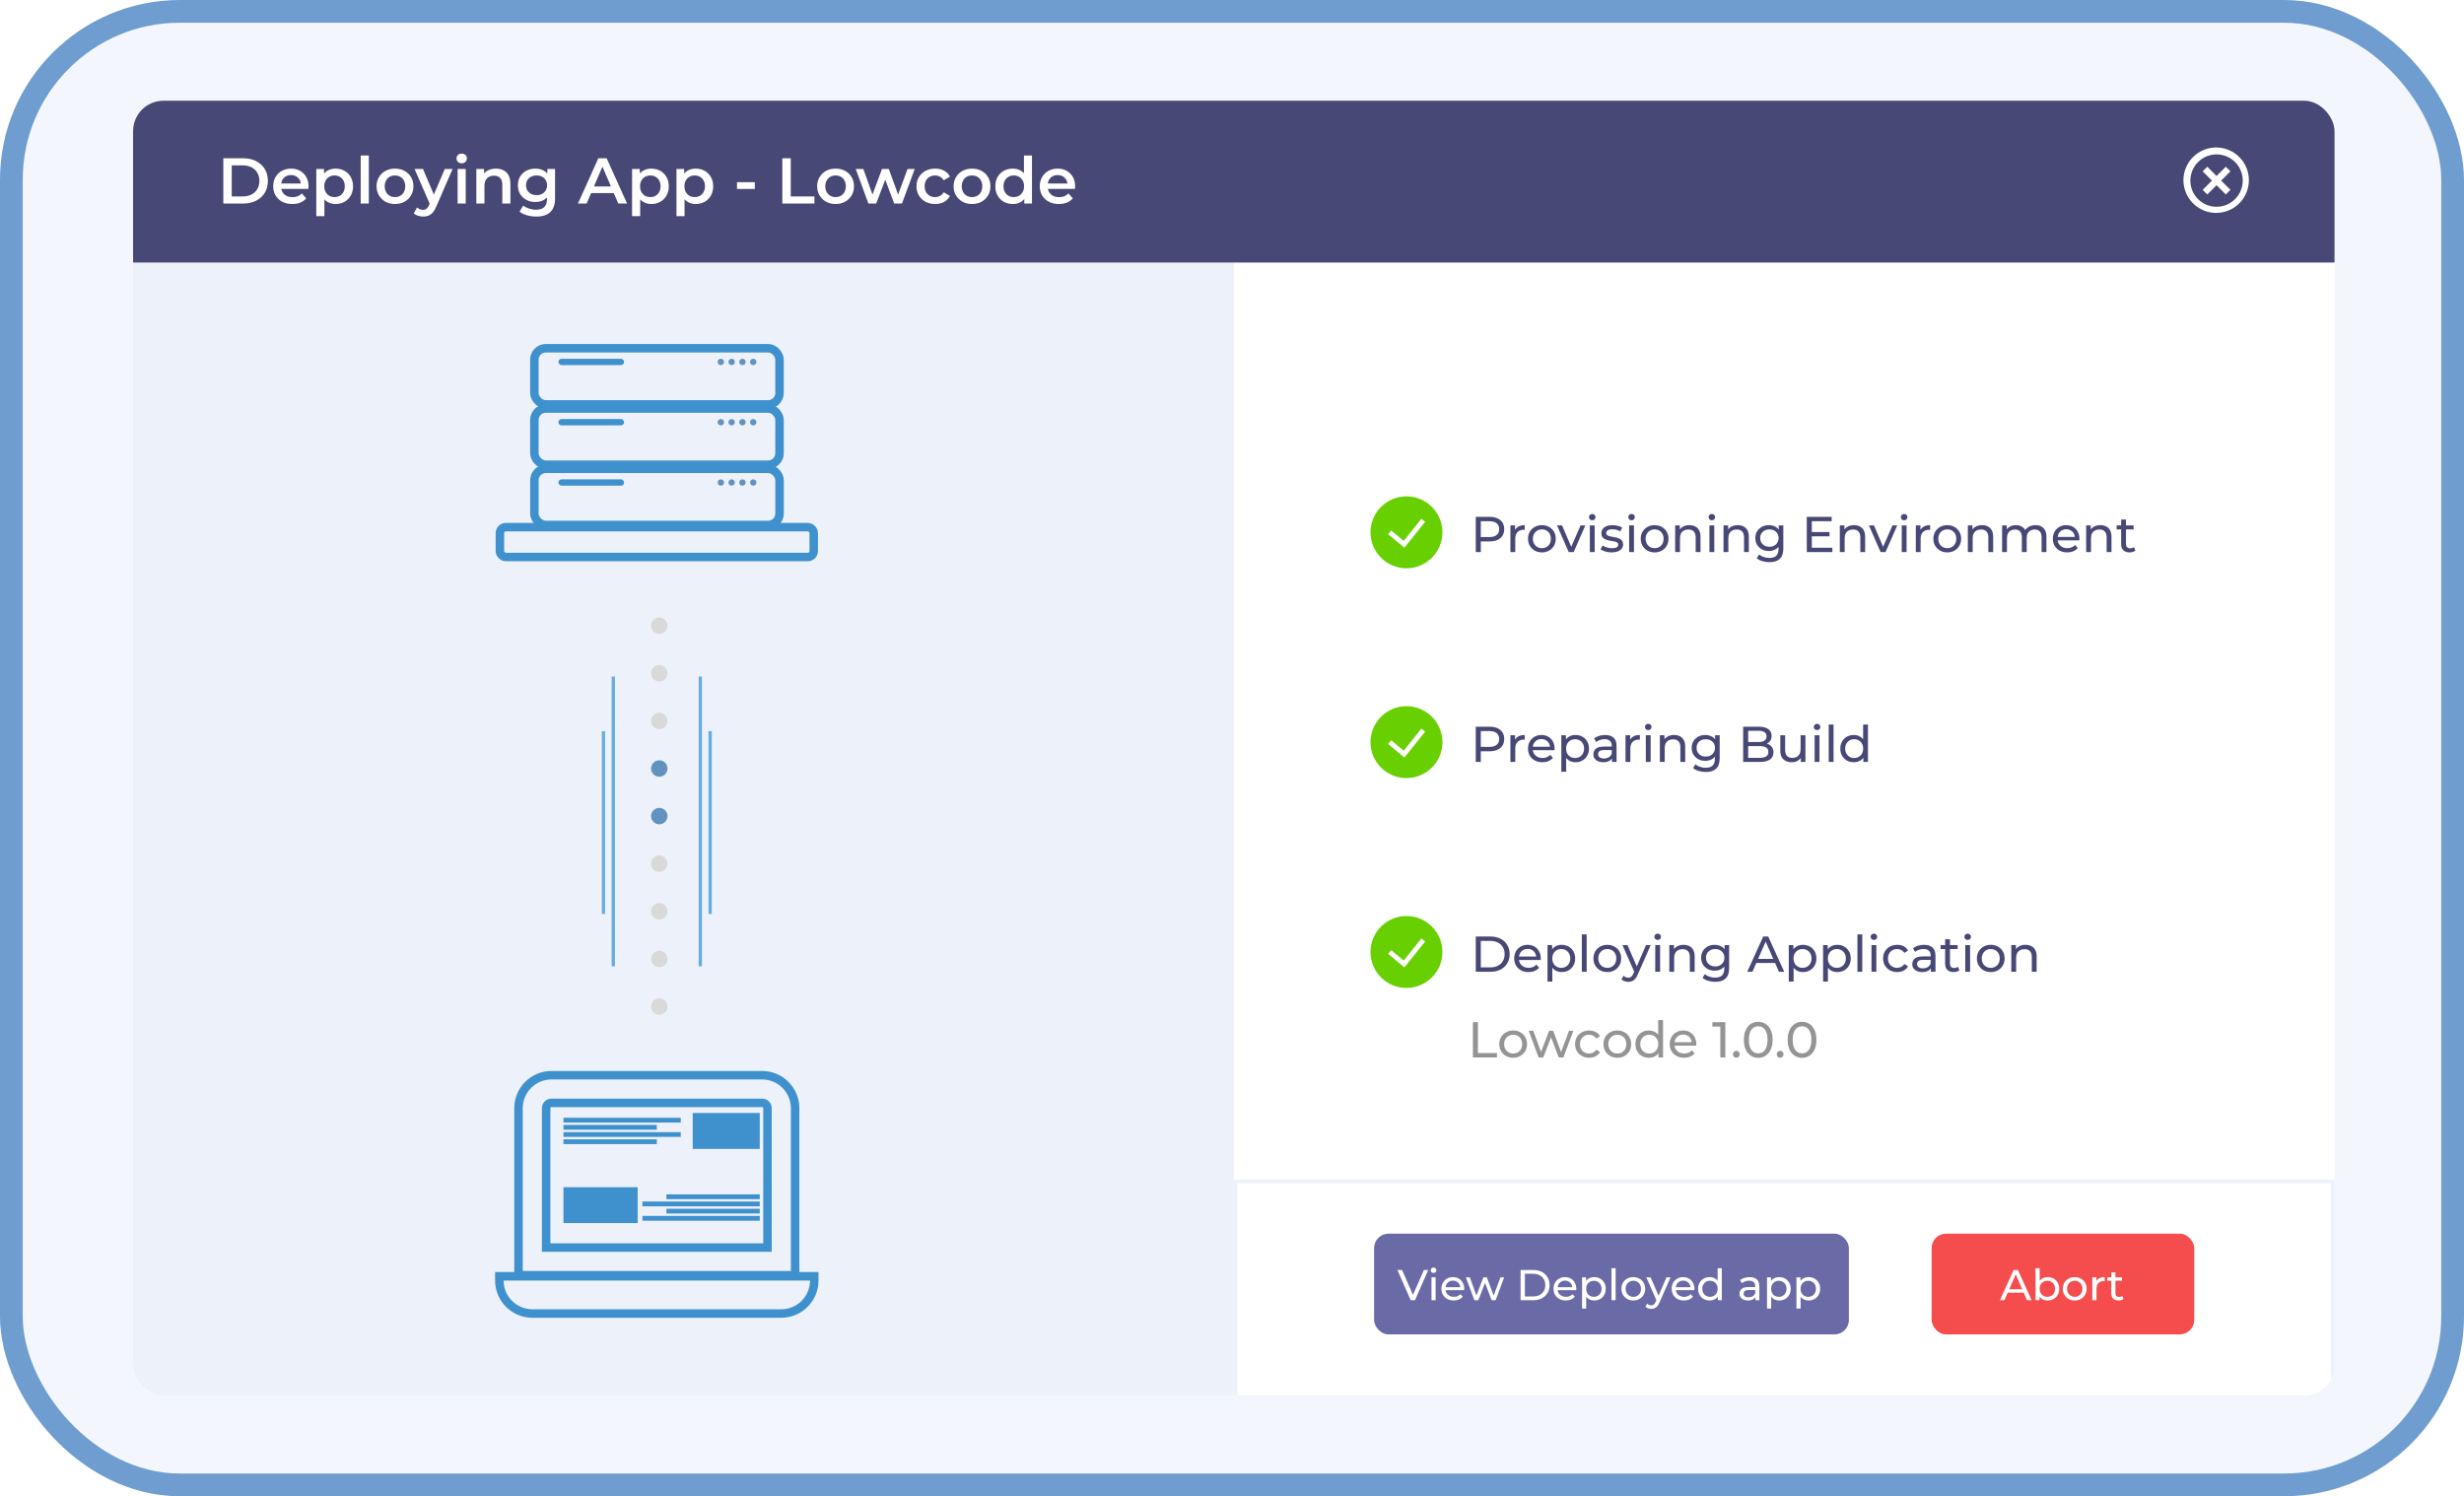 <svg width="685" height="416" viewBox="0 0 685 416" fill="none" xmlns="http://www.w3.org/2000/svg">
<rect x="3.16" y="3.16" width="678.679" height="409.679" rx="46.84" fill="#F3F7FD" stroke="#6F9DD0" stroke-width="6.321"/>
<g filter="url(#filter0_d_2085_24757)">
<g clip-path="url(#clip0_2085_24757)">
<rect x="37" y="28" width="612" height="360" rx="8.448" fill="white"/>
<rect x="37" y="73" width="306" height="315" fill="#EDF1F9"/>
<rect x="37" y="28" width="612" height="45" fill="#474876"/>
<path d="M62.083 56.596V43.996H67.591C68.959 43.996 70.159 44.26 71.191 44.788C72.223 45.316 73.027 46.048 73.603 46.984C74.179 47.92 74.467 49.024 74.467 50.296C74.467 51.556 74.179 52.66 73.603 53.608C73.027 54.544 72.223 55.276 71.191 55.804C70.159 56.332 68.959 56.596 67.591 56.596H62.083ZM64.423 54.616H67.483C68.431 54.616 69.247 54.436 69.931 54.076C70.627 53.716 71.161 53.212 71.533 52.564C71.917 51.916 72.109 51.16 72.109 50.296C72.109 49.42 71.917 48.664 71.533 48.028C71.161 47.38 70.627 46.876 69.931 46.516C69.247 46.156 68.431 45.976 67.483 45.976H64.423V54.616ZM81.256 56.722C80.188 56.722 79.252 56.512 78.448 56.092C77.656 55.66 77.038 55.072 76.594 54.328C76.162 53.584 75.946 52.738 75.946 51.79C75.946 50.83 76.156 49.984 76.576 49.252C77.008 48.508 77.596 47.926 78.34 47.506C79.096 47.086 79.954 46.876 80.914 46.876C81.85 46.876 82.684 47.08 83.416 47.488C84.148 47.896 84.724 48.472 85.144 49.216C85.564 49.96 85.774 50.836 85.774 51.844C85.774 51.94 85.768 52.048 85.756 52.168C85.756 52.288 85.75 52.402 85.738 52.51H77.728V51.016H84.55L83.668 51.484C83.68 50.932 83.566 50.446 83.326 50.026C83.086 49.606 82.756 49.276 82.336 49.036C81.928 48.796 81.454 48.676 80.914 48.676C80.362 48.676 79.876 48.796 79.456 49.036C79.048 49.276 78.724 49.612 78.484 50.044C78.256 50.464 78.142 50.962 78.142 51.538V51.898C78.142 52.474 78.274 52.984 78.538 53.428C78.802 53.872 79.174 54.214 79.654 54.454C80.134 54.694 80.686 54.814 81.31 54.814C81.85 54.814 82.336 54.73 82.768 54.562C83.2 54.394 83.584 54.13 83.92 53.77L85.126 55.156C84.694 55.66 84.148 56.05 83.488 56.326C82.84 56.59 82.096 56.722 81.256 56.722ZM93.263 56.722C92.483 56.722 91.769 56.542 91.121 56.182C90.485 55.822 89.975 55.282 89.591 54.562C89.219 53.83 89.033 52.906 89.033 51.79C89.033 50.662 89.213 49.738 89.573 49.018C89.945 48.298 90.449 47.764 91.085 47.416C91.721 47.056 92.447 46.876 93.263 46.876C94.211 46.876 95.045 47.08 95.765 47.488C96.497 47.896 97.073 48.466 97.493 49.198C97.925 49.93 98.141 50.794 98.141 51.79C98.141 52.786 97.925 53.656 97.493 54.4C97.073 55.132 96.497 55.702 95.765 56.11C95.045 56.518 94.211 56.722 93.263 56.722ZM87.935 60.088V46.984H90.077V49.252L90.005 51.808L90.185 54.364V60.088H87.935ZM93.011 54.796C93.551 54.796 94.031 54.676 94.451 54.436C94.883 54.196 95.225 53.848 95.477 53.392C95.729 52.936 95.855 52.402 95.855 51.79C95.855 51.166 95.729 50.632 95.477 50.188C95.225 49.732 94.883 49.384 94.451 49.144C94.031 48.904 93.551 48.784 93.011 48.784C92.471 48.784 91.985 48.904 91.553 49.144C91.121 49.384 90.779 49.732 90.527 50.188C90.275 50.632 90.149 51.166 90.149 51.79C90.149 52.402 90.275 52.936 90.527 53.392C90.779 53.848 91.121 54.196 91.553 54.436C91.985 54.676 92.471 54.796 93.011 54.796ZM100.275 56.596V43.24H102.525V56.596H100.275ZM109.798 56.722C108.814 56.722 107.938 56.512 107.17 56.092C106.402 55.66 105.796 55.072 105.352 54.328C104.908 53.584 104.686 52.738 104.686 51.79C104.686 50.83 104.908 49.984 105.352 49.252C105.796 48.508 106.402 47.926 107.17 47.506C107.938 47.086 108.814 46.876 109.798 46.876C110.794 46.876 111.676 47.086 112.444 47.506C113.224 47.926 113.83 48.502 114.262 49.234C114.706 49.966 114.928 50.818 114.928 51.79C114.928 52.738 114.706 53.584 114.262 54.328C113.83 55.072 113.224 55.66 112.444 56.092C111.676 56.512 110.794 56.722 109.798 56.722ZM109.798 54.796C110.35 54.796 110.842 54.676 111.274 54.436C111.706 54.196 112.042 53.848 112.282 53.392C112.534 52.936 112.66 52.402 112.66 51.79C112.66 51.166 112.534 50.632 112.282 50.188C112.042 49.732 111.706 49.384 111.274 49.144C110.842 48.904 110.356 48.784 109.816 48.784C109.264 48.784 108.772 48.904 108.34 49.144C107.92 49.384 107.584 49.732 107.332 50.188C107.08 50.632 106.954 51.166 106.954 51.79C106.954 52.402 107.08 52.936 107.332 53.392C107.584 53.848 107.92 54.196 108.34 54.436C108.772 54.676 109.258 54.796 109.798 54.796ZM117.608 60.214C117.14 60.214 116.672 60.136 116.204 59.98C115.736 59.824 115.346 59.608 115.034 59.332L115.934 57.676C116.162 57.88 116.42 58.042 116.708 58.162C116.996 58.282 117.29 58.342 117.59 58.342C117.998 58.342 118.328 58.24 118.58 58.036C118.832 57.832 119.066 57.49 119.282 57.01L119.84 55.75L120.02 55.48L123.656 46.984H125.816L121.316 57.37C121.016 58.09 120.68 58.66 120.308 59.08C119.948 59.5 119.54 59.794 119.084 59.962C118.64 60.13 118.148 60.214 117.608 60.214ZM119.588 56.938L115.25 46.984H117.59L121.118 55.282L119.588 56.938ZM127.222 56.596V46.984H129.472V56.596H127.222ZM128.356 45.4C127.936 45.4 127.588 45.268 127.312 45.004C127.048 44.74 126.916 44.422 126.916 44.05C126.916 43.666 127.048 43.348 127.312 43.096C127.588 42.832 127.936 42.7 128.356 42.7C128.776 42.7 129.118 42.826 129.382 43.078C129.658 43.318 129.796 43.624 129.796 43.996C129.796 44.392 129.664 44.728 129.4 45.004C129.136 45.268 128.788 45.4 128.356 45.4ZM137.879 46.876C138.647 46.876 139.331 47.026 139.931 47.326C140.543 47.626 141.023 48.088 141.371 48.712C141.719 49.324 141.893 50.116 141.893 51.088V56.596H139.643V51.376C139.643 50.524 139.439 49.888 139.031 49.468C138.635 49.048 138.077 48.838 137.357 48.838C136.829 48.838 136.361 48.946 135.953 49.162C135.545 49.378 135.227 49.702 134.999 50.134C134.783 50.554 134.675 51.088 134.675 51.736V56.596H132.425V46.984H134.567V49.576L134.189 48.784C134.525 48.172 135.011 47.704 135.647 47.38C136.295 47.044 137.039 46.876 137.879 46.876ZM149.121 60.214C148.233 60.214 147.363 60.094 146.511 59.854C145.671 59.626 144.981 59.29 144.441 58.846L145.449 57.154C145.869 57.502 146.397 57.778 147.033 57.982C147.681 58.198 148.335 58.306 148.995 58.306C150.051 58.306 150.825 58.06 151.317 57.568C151.809 57.088 152.055 56.362 152.055 55.39V53.68L152.235 51.502L152.163 49.324V46.984H154.305V55.138C154.305 56.878 153.861 58.156 152.973 58.972C152.085 59.8 150.801 60.214 149.121 60.214ZM148.833 56.164C147.921 56.164 147.093 55.972 146.349 55.588C145.617 55.192 145.035 54.646 144.603 53.95C144.183 53.254 143.973 52.438 143.973 51.502C143.973 50.578 144.183 49.768 144.603 49.072C145.035 48.376 145.617 47.836 146.349 47.452C147.093 47.068 147.921 46.876 148.833 46.876C149.649 46.876 150.381 47.038 151.029 47.362C151.677 47.686 152.193 48.19 152.577 48.874C152.973 49.558 153.171 50.434 153.171 51.502C153.171 52.57 152.973 53.452 152.577 54.148C152.193 54.832 151.677 55.342 151.029 55.678C150.381 56.002 149.649 56.164 148.833 56.164ZM149.175 54.256C149.739 54.256 150.243 54.142 150.687 53.914C151.131 53.674 151.473 53.35 151.713 52.942C151.965 52.522 152.091 52.042 152.091 51.502C152.091 50.962 151.965 50.488 151.713 50.08C151.473 49.66 151.131 49.342 150.687 49.126C150.243 48.898 149.739 48.784 149.175 48.784C148.611 48.784 148.101 48.898 147.645 49.126C147.201 49.342 146.853 49.66 146.601 50.08C146.361 50.488 146.241 50.962 146.241 51.502C146.241 52.042 146.361 52.522 146.601 52.942C146.853 53.35 147.201 53.674 147.645 53.914C148.101 54.142 148.611 54.256 149.175 54.256ZM160.672 56.596L166.342 43.996H168.646L174.334 56.596H171.886L167.008 45.238H167.944L163.084 56.596H160.672ZM163.282 53.68L163.912 51.844H170.716L171.346 53.68H163.282ZM181.048 56.722C180.268 56.722 179.554 56.542 178.906 56.182C178.27 55.822 177.76 55.282 177.376 54.562C177.004 53.83 176.818 52.906 176.818 51.79C176.818 50.662 176.998 49.738 177.358 49.018C177.73 48.298 178.234 47.764 178.87 47.416C179.506 47.056 180.232 46.876 181.048 46.876C181.996 46.876 182.83 47.08 183.55 47.488C184.282 47.896 184.858 48.466 185.278 49.198C185.71 49.93 185.926 50.794 185.926 51.79C185.926 52.786 185.71 53.656 185.278 54.4C184.858 55.132 184.282 55.702 183.55 56.11C182.83 56.518 181.996 56.722 181.048 56.722ZM175.72 60.088V46.984H177.862V49.252L177.79 51.808L177.97 54.364V60.088H175.72ZM180.796 54.796C181.336 54.796 181.816 54.676 182.236 54.436C182.668 54.196 183.01 53.848 183.262 53.392C183.514 52.936 183.64 52.402 183.64 51.79C183.64 51.166 183.514 50.632 183.262 50.188C183.01 49.732 182.668 49.384 182.236 49.144C181.816 48.904 181.336 48.784 180.796 48.784C180.256 48.784 179.77 48.904 179.338 49.144C178.906 49.384 178.564 49.732 178.312 50.188C178.06 50.632 177.934 51.166 177.934 51.79C177.934 52.402 178.06 52.936 178.312 53.392C178.564 53.848 178.906 54.196 179.338 54.436C179.77 54.676 180.256 54.796 180.796 54.796ZM193.388 56.722C192.608 56.722 191.894 56.542 191.246 56.182C190.61 55.822 190.1 55.282 189.716 54.562C189.344 53.83 189.158 52.906 189.158 51.79C189.158 50.662 189.338 49.738 189.698 49.018C190.07 48.298 190.574 47.764 191.21 47.416C191.846 47.056 192.572 46.876 193.388 46.876C194.336 46.876 195.17 47.08 195.89 47.488C196.622 47.896 197.198 48.466 197.618 49.198C198.05 49.93 198.266 50.794 198.266 51.79C198.266 52.786 198.05 53.656 197.618 54.4C197.198 55.132 196.622 55.702 195.89 56.11C195.17 56.518 194.336 56.722 193.388 56.722ZM188.06 60.088V46.984H190.202V49.252L190.13 51.808L190.31 54.364V60.088H188.06ZM193.136 54.796C193.676 54.796 194.156 54.676 194.576 54.436C195.008 54.196 195.35 53.848 195.602 53.392C195.854 52.936 195.98 52.402 195.98 51.79C195.98 51.166 195.854 50.632 195.602 50.188C195.35 49.732 195.008 49.384 194.576 49.144C194.156 48.904 193.676 48.784 193.136 48.784C192.596 48.784 192.11 48.904 191.678 49.144C191.246 49.384 190.904 49.732 190.652 50.188C190.4 50.632 190.274 51.166 190.274 51.79C190.274 52.402 190.4 52.936 190.652 53.392C190.904 53.848 191.246 54.196 191.678 54.436C192.11 54.676 192.596 54.796 193.136 54.796ZM204.888 52.528V50.656H209.838V52.528H204.888ZM217.491 56.596V43.996H219.831V54.616H226.419V56.596H217.491ZM232.282 56.722C231.298 56.722 230.422 56.512 229.654 56.092C228.886 55.66 228.28 55.072 227.836 54.328C227.392 53.584 227.17 52.738 227.17 51.79C227.17 50.83 227.392 49.984 227.836 49.252C228.28 48.508 228.886 47.926 229.654 47.506C230.422 47.086 231.298 46.876 232.282 46.876C233.278 46.876 234.16 47.086 234.928 47.506C235.708 47.926 236.314 48.502 236.746 49.234C237.19 49.966 237.412 50.818 237.412 51.79C237.412 52.738 237.19 53.584 236.746 54.328C236.314 55.072 235.708 55.66 234.928 56.092C234.16 56.512 233.278 56.722 232.282 56.722ZM232.282 54.796C232.834 54.796 233.326 54.676 233.758 54.436C234.19 54.196 234.526 53.848 234.766 53.392C235.018 52.936 235.144 52.402 235.144 51.79C235.144 51.166 235.018 50.632 234.766 50.188C234.526 49.732 234.19 49.384 233.758 49.144C233.326 48.904 232.84 48.784 232.3 48.784C231.748 48.784 231.256 48.904 230.824 49.144C230.404 49.384 230.068 49.732 229.816 50.188C229.564 50.632 229.438 51.166 229.438 51.79C229.438 52.402 229.564 52.936 229.816 53.392C230.068 53.848 230.404 54.196 230.824 54.436C231.256 54.676 231.742 54.796 232.282 54.796ZM241.424 56.596L237.896 46.984H240.02L243.044 55.462H242.036L245.204 46.984H247.094L250.172 55.462H249.182L252.296 46.984H254.294L250.748 56.596H248.588L245.78 49.09H246.446L243.584 56.596H241.424ZM259.988 56.722C258.98 56.722 258.08 56.512 257.288 56.092C256.508 55.66 255.896 55.072 255.452 54.328C255.008 53.584 254.786 52.738 254.786 51.79C254.786 50.83 255.008 49.984 255.452 49.252C255.896 48.508 256.508 47.926 257.288 47.506C258.08 47.086 258.98 46.876 259.988 46.876C260.924 46.876 261.746 47.068 262.454 47.452C263.174 47.824 263.72 48.376 264.092 49.108L262.364 50.116C262.076 49.66 261.722 49.324 261.302 49.108C260.894 48.892 260.45 48.784 259.97 48.784C259.418 48.784 258.92 48.904 258.476 49.144C258.032 49.384 257.684 49.732 257.432 50.188C257.18 50.632 257.054 51.166 257.054 51.79C257.054 52.414 257.18 52.954 257.432 53.41C257.684 53.854 258.032 54.196 258.476 54.436C258.92 54.676 259.418 54.796 259.97 54.796C260.45 54.796 260.894 54.688 261.302 54.472C261.722 54.256 262.076 53.92 262.364 53.464L264.092 54.472C263.72 55.192 263.174 55.75 262.454 56.146C261.746 56.53 260.924 56.722 259.988 56.722ZM270.216 56.722C269.232 56.722 268.356 56.512 267.588 56.092C266.82 55.66 266.214 55.072 265.77 54.328C265.326 53.584 265.104 52.738 265.104 51.79C265.104 50.83 265.326 49.984 265.77 49.252C266.214 48.508 266.82 47.926 267.588 47.506C268.356 47.086 269.232 46.876 270.216 46.876C271.212 46.876 272.094 47.086 272.862 47.506C273.642 47.926 274.248 48.502 274.68 49.234C275.124 49.966 275.346 50.818 275.346 51.79C275.346 52.738 275.124 53.584 274.68 54.328C274.248 55.072 273.642 55.66 272.862 56.092C272.094 56.512 271.212 56.722 270.216 56.722ZM270.216 54.796C270.768 54.796 271.26 54.676 271.692 54.436C272.124 54.196 272.46 53.848 272.7 53.392C272.952 52.936 273.078 52.402 273.078 51.79C273.078 51.166 272.952 50.632 272.7 50.188C272.46 49.732 272.124 49.384 271.692 49.144C271.26 48.904 270.774 48.784 270.234 48.784C269.682 48.784 269.19 48.904 268.758 49.144C268.338 49.384 268.002 49.732 267.75 50.188C267.498 50.632 267.372 51.166 267.372 51.79C267.372 52.402 267.498 52.936 267.75 53.392C268.002 53.848 268.338 54.196 268.758 54.436C269.19 54.676 269.676 54.796 270.216 54.796ZM281.565 56.722C280.641 56.722 279.807 56.518 279.063 56.11C278.331 55.69 277.755 55.114 277.335 54.382C276.915 53.65 276.705 52.786 276.705 51.79C276.705 50.794 276.915 49.93 277.335 49.198C277.755 48.466 278.331 47.896 279.063 47.488C279.807 47.08 280.641 46.876 281.565 46.876C282.369 46.876 283.089 47.056 283.725 47.416C284.361 47.764 284.865 48.298 285.237 49.018C285.609 49.738 285.795 50.662 285.795 51.79C285.795 52.906 285.615 53.83 285.255 54.562C284.895 55.282 284.397 55.822 283.761 56.182C283.125 56.542 282.393 56.722 281.565 56.722ZM281.835 54.796C282.375 54.796 282.855 54.676 283.275 54.436C283.707 54.196 284.049 53.848 284.301 53.392C284.565 52.936 284.697 52.402 284.697 51.79C284.697 51.166 284.565 50.632 284.301 50.188C284.049 49.732 283.707 49.384 283.275 49.144C282.855 48.904 282.375 48.784 281.835 48.784C281.295 48.784 280.809 48.904 280.377 49.144C279.957 49.384 279.615 49.732 279.351 50.188C279.099 50.632 278.973 51.166 278.973 51.79C278.973 52.402 279.099 52.936 279.351 53.392C279.615 53.848 279.957 54.196 280.377 54.436C280.809 54.676 281.295 54.796 281.835 54.796ZM284.751 56.596V54.328L284.841 51.772L284.661 49.216V43.24H286.893V56.596H284.751ZM294.373 56.722C293.305 56.722 292.369 56.512 291.565 56.092C290.773 55.66 290.155 55.072 289.711 54.328C289.279 53.584 289.063 52.738 289.063 51.79C289.063 50.83 289.273 49.984 289.693 49.252C290.125 48.508 290.713 47.926 291.457 47.506C292.213 47.086 293.071 46.876 294.031 46.876C294.967 46.876 295.801 47.08 296.533 47.488C297.265 47.896 297.841 48.472 298.261 49.216C298.681 49.96 298.891 50.836 298.891 51.844C298.891 51.94 298.885 52.048 298.873 52.168C298.873 52.288 298.867 52.402 298.855 52.51H290.845V51.016H297.667L296.785 51.484C296.797 50.932 296.683 50.446 296.443 50.026C296.203 49.606 295.873 49.276 295.453 49.036C295.045 48.796 294.571 48.676 294.031 48.676C293.479 48.676 292.993 48.796 292.573 49.036C292.165 49.276 291.841 49.612 291.601 50.044C291.373 50.464 291.259 50.962 291.259 51.538V51.898C291.259 52.474 291.391 52.984 291.655 53.428C291.919 53.872 292.291 54.214 292.771 54.454C293.251 54.694 293.803 54.814 294.427 54.814C294.967 54.814 295.453 54.73 295.885 54.562C296.317 54.394 296.701 54.13 297.037 53.77L298.243 55.156C297.811 55.66 297.265 56.05 296.605 56.326C295.957 56.59 295.213 56.722 294.373 56.722Z" fill="white"/>
<rect x="343.5" y="328.5" width="305" height="60" stroke="#EDF1F9"/>
<path d="M609.777 56.641C608.908 55.802 608.215 54.798 607.739 53.688C607.262 52.578 607.011 51.385 607 50.176C606.99 48.969 607.22 47.771 607.677 46.653C608.135 45.535 608.81 44.519 609.665 43.665C610.519 42.81 611.535 42.135 612.653 41.678C613.771 41.22 614.969 40.99 616.177 41C617.384 41.011 618.578 41.262 619.688 41.739C620.798 42.215 621.802 42.908 622.641 43.777C624.298 45.493 625.215 47.791 625.195 50.176C625.174 52.562 624.217 54.844 622.53 56.53C620.844 58.217 618.562 59.174 616.177 59.195C613.791 59.215 611.493 58.298 609.777 56.641ZM611.06 55.358C612.426 56.724 614.278 57.491 616.209 57.491C618.141 57.491 619.993 56.724 621.358 55.358C622.724 53.993 623.491 52.141 623.491 50.209C623.491 48.278 622.724 46.426 621.358 45.06C619.993 43.694 618.141 42.927 616.209 42.927C614.278 42.927 612.426 43.694 611.06 45.06C609.694 46.426 608.927 48.278 608.927 50.209C608.927 52.141 609.694 53.993 611.06 55.358ZM620.067 47.635L617.492 50.209L620.067 52.784L618.784 54.067L616.209 51.492L613.635 54.067L612.352 52.784L614.927 50.209L612.352 47.635L613.635 46.352L616.209 48.926L618.784 46.352L620.067 47.635Z" fill="white"/>
<rect x="155.239" y="99.751" width="18.264" height="1.751" rx="0.876" fill="#3F91CE"/>
<rect x="148.555" y="96.82" width="68.159" height="15.62" rx="3.181" stroke="#3F91CE" stroke-width="2.36"/>
<circle cx="200.398" cy="100.627" r="0.876" fill="#6292BF"/>
<circle cx="203.399" cy="100.627" r="0.876" fill="#6292BF"/>
<circle cx="206.404" cy="100.627" r="0.876" fill="#6292BF"/>
<circle cx="209.405" cy="100.627" r="0.876" fill="#6292BF"/>
<rect x="155.239" y="116.513" width="18.264" height="1.751" rx="0.876" fill="#3F91CE"/>
<rect x="148.555" y="113.582" width="68.159" height="15.62" rx="3.181" stroke="#3F91CE" stroke-width="2.36"/>
<circle cx="200.398" cy="117.389" r="0.876" fill="#6292BF"/>
<circle cx="203.399" cy="117.389" r="0.876" fill="#6292BF"/>
<circle cx="206.404" cy="117.389" r="0.876" fill="#6292BF"/>
<circle cx="209.405" cy="117.389" r="0.876" fill="#6292BF"/>
<rect x="155.24" y="133.276" width="18.264" height="1.751" rx="0.876" fill="#3F91CE"/>
<rect x="148.558" y="130.344" width="68.159" height="15.62" rx="3.181" stroke="#3F91CE" stroke-width="2.36"/>
<rect x="138.972" y="146.565" width="87.246" height="8.293" rx="1.636" stroke="#3F91CE" stroke-width="2.36"/>
<circle cx="200.399" cy="134.152" r="0.876" fill="#6292BF"/>
<circle cx="203.402" cy="134.152" r="0.876" fill="#6292BF"/>
<circle cx="206.403" cy="134.152" r="0.876" fill="#6292BF"/>
<circle cx="209.407" cy="134.152" r="0.876" fill="#6292BF"/>
<circle cx="183.282" cy="279.839" r="2.282" fill="#D9D9D9"/>
<circle cx="183.282" cy="266.604" r="2.282" fill="#D9D9D9"/>
<circle cx="183.282" cy="253.369" r="2.282" fill="#D9D9D9"/>
<circle cx="183.282" cy="240.134" r="2.282" fill="#D9D9D9"/>
<circle cx="183.282" cy="226.899" r="2.282" fill="#6292BF"/>
<circle cx="183.282" cy="213.665" r="2.282" fill="#6292BF"/>
<circle cx="183.282" cy="200.43" r="2.282" fill="#D9D9D9"/>
<circle cx="183.282" cy="187.194" r="2.282" fill="#D9D9D9"/>
<circle cx="183.282" cy="173.96" r="2.282" fill="#D9D9D9"/>
<path d="M170.501 188.108V268.658" stroke="#67ACDE" stroke-width="0.913"/>
<path d="M167.764 203.288L167.764 254.097" stroke="#67ACDE" stroke-width="0.913"/>
<path d="M194.688 188.108V268.658" stroke="#67ACDE" stroke-width="0.913"/>
<path d="M197.426 203.288L197.426 254.097" stroke="#67ACDE" stroke-width="0.913"/>
<path d="M144.144 353.365V354.545H145.324H219.866H221.046V353.365V308.108C221.046 305.676 220.08 303.345 218.361 301.626C216.642 299.907 214.31 298.941 211.879 298.941H153.311C150.88 298.941 148.548 299.907 146.829 301.626C145.11 303.345 144.144 305.676 144.144 308.108V353.365ZM140 354.847H138.82V356.027C138.82 358.458 139.786 360.79 141.505 362.509C143.224 364.228 145.555 365.194 147.987 365.194H217.204C219.635 365.194 221.967 364.228 223.686 362.509C225.405 360.79 226.371 358.458 226.371 356.027V354.847H225.19H140ZM211.879 306.626C212.272 306.626 212.649 306.782 212.927 307.06C213.205 307.338 213.361 307.715 213.361 308.108V346.86H151.829V308.108C151.829 307.715 151.985 307.338 152.263 307.06C152.541 306.782 152.918 306.626 153.311 306.626H211.879Z" stroke="#3F91CE" stroke-width="2.36"/>
<rect x="156.639" y="310.77" width="32.612" height="1.331" fill="#3F91CE"/>
<rect x="211.215" y="339.389" width="32.612" height="1.331" transform="rotate(180 211.215 339.389)" fill="#3F91CE"/>
<rect x="156.639" y="314.763" width="32.612" height="1.331" fill="#3F91CE"/>
<rect x="211.215" y="335.395" width="32.612" height="1.331" transform="rotate(180 211.215 335.395)" fill="#3F91CE"/>
<rect x="156.639" y="312.767" width="25.956" height="1.331" fill="#3F91CE"/>
<rect x="211.215" y="337.392" width="25.956" height="1.331" transform="rotate(180 211.215 337.392)" fill="#3F91CE"/>
<rect x="156.639" y="316.76" width="25.956" height="1.331" fill="#3F91CE"/>
<rect x="211.215" y="333.398" width="25.956" height="1.331" transform="rotate(180 211.215 333.398)" fill="#3F91CE"/>
<rect x="192.579" y="309.438" width="18.635" height="9.983" fill="#3F91CE"/>
<rect x="156.639" y="330.071" width="20.632" height="9.983" fill="#3F91CE"/>
<rect x="382" y="343" width="131.996" height="27.996" rx="4" fill="#6A6AA6"/>
<path d="M392.182 361.498L388.486 353.098H389.782L393.178 360.85H392.434L395.854 353.098H397.054L393.37 361.498H392.182ZM397.957 361.498V355.138H399.109V361.498H397.957ZM398.533 353.914C398.309 353.914 398.121 353.842 397.969 353.698C397.825 353.554 397.753 353.378 397.753 353.17C397.753 352.954 397.825 352.774 397.969 352.63C398.121 352.486 398.309 352.414 398.533 352.414C398.757 352.414 398.941 352.486 399.085 352.63C399.237 352.766 399.313 352.938 399.313 353.146C399.313 353.362 399.241 353.546 399.097 353.698C398.953 353.842 398.765 353.914 398.533 353.914ZM404.141 361.57C403.461 361.57 402.861 361.43 402.341 361.15C401.829 360.87 401.429 360.486 401.141 359.998C400.861 359.51 400.721 358.95 400.721 358.318C400.721 357.686 400.857 357.126 401.129 356.638C401.409 356.15 401.789 355.77 402.269 355.498C402.757 355.218 403.305 355.078 403.913 355.078C404.529 355.078 405.073 355.214 405.545 355.486C406.017 355.758 406.385 356.142 406.649 356.638C406.921 357.126 407.057 357.698 407.057 358.354C407.057 358.402 407.053 358.458 407.045 358.522C407.045 358.586 407.041 358.646 407.033 358.702H401.621V357.874H406.433L405.965 358.162C405.973 357.754 405.889 357.39 405.713 357.07C405.537 356.75 405.293 356.502 404.981 356.326C404.677 356.142 404.321 356.05 403.913 356.05C403.513 356.05 403.157 356.142 402.845 356.326C402.533 356.502 402.289 356.754 402.113 357.082C401.937 357.402 401.849 357.77 401.849 358.186V358.378C401.849 358.802 401.945 359.182 402.137 359.518C402.337 359.846 402.613 360.102 402.965 360.286C403.317 360.47 403.721 360.562 404.177 360.562C404.553 360.562 404.893 360.498 405.197 360.37C405.509 360.242 405.781 360.05 406.013 359.794L406.649 360.538C406.361 360.874 406.001 361.13 405.569 361.306C405.145 361.482 404.669 361.57 404.141 361.57ZM409.883 361.498L407.519 355.138H408.611L410.711 360.898H410.195L412.379 355.138H413.351L415.487 360.898H414.983L417.131 355.138H418.163L415.787 361.498H414.683L412.679 356.242H413.015L410.987 361.498H409.883ZM422.723 361.498V353.098H426.263C427.159 353.098 427.947 353.274 428.627 353.626C429.315 353.978 429.847 354.47 430.223 355.102C430.607 355.734 430.799 356.466 430.799 357.298C430.799 358.13 430.607 358.862 430.223 359.494C429.847 360.126 429.315 360.618 428.627 360.97C427.947 361.322 427.159 361.498 426.263 361.498H422.723ZM423.923 360.454H426.191C426.887 360.454 427.487 360.322 427.991 360.058C428.503 359.794 428.899 359.426 429.179 358.954C429.459 358.474 429.599 357.922 429.599 357.298C429.599 356.666 429.459 356.114 429.179 355.642C428.899 355.17 428.503 354.802 427.991 354.538C427.487 354.274 426.887 354.142 426.191 354.142H423.923V360.454ZM435.301 361.57C434.621 361.57 434.021 361.43 433.501 361.15C432.989 360.87 432.589 360.486 432.301 359.998C432.021 359.51 431.881 358.95 431.881 358.318C431.881 357.686 432.017 357.126 432.289 356.638C432.569 356.15 432.949 355.77 433.429 355.498C433.917 355.218 434.465 355.078 435.073 355.078C435.689 355.078 436.233 355.214 436.705 355.486C437.177 355.758 437.545 356.142 437.809 356.638C438.081 357.126 438.217 357.698 438.217 358.354C438.217 358.402 438.213 358.458 438.205 358.522C438.205 358.586 438.201 358.646 438.193 358.702H432.781V357.874H437.593L437.125 358.162C437.133 357.754 437.049 357.39 436.873 357.07C436.697 356.75 436.453 356.502 436.141 356.326C435.837 356.142 435.481 356.05 435.073 356.05C434.673 356.05 434.317 356.142 434.005 356.326C433.693 356.502 433.449 356.754 433.273 357.082C433.097 357.402 433.009 357.77 433.009 358.186V358.378C433.009 358.802 433.105 359.182 433.297 359.518C433.497 359.846 433.773 360.102 434.125 360.286C434.477 360.47 434.881 360.562 435.337 360.562C435.713 360.562 436.053 360.498 436.357 360.37C436.669 360.242 436.941 360.05 437.173 359.794L437.809 360.538C437.521 360.874 437.161 361.13 436.729 361.306C436.305 361.482 435.829 361.57 435.301 361.57ZM443.189 361.57C442.661 361.57 442.177 361.45 441.737 361.21C441.305 360.962 440.957 360.598 440.693 360.118C440.437 359.638 440.309 359.038 440.309 358.318C440.309 357.598 440.433 356.998 440.681 356.518C440.937 356.038 441.281 355.678 441.713 355.438C442.153 355.198 442.645 355.078 443.189 355.078C443.813 355.078 444.365 355.214 444.845 355.486C445.325 355.758 445.705 356.138 445.985 356.626C446.265 357.106 446.405 357.67 446.405 358.318C446.405 358.966 446.265 359.534 445.985 360.022C445.705 360.51 445.325 360.89 444.845 361.162C444.365 361.434 443.813 361.57 443.189 361.57ZM439.817 363.826V355.138H440.921V356.854L440.849 358.33L440.969 359.806V363.826H439.817ZM443.093 360.562C443.501 360.562 443.865 360.47 444.185 360.286C444.513 360.102 444.769 359.842 444.953 359.506C445.145 359.162 445.241 358.766 445.241 358.318C445.241 357.862 445.145 357.47 444.953 357.142C444.769 356.806 444.513 356.546 444.185 356.362C443.865 356.178 443.501 356.086 443.093 356.086C442.693 356.086 442.329 356.178 442.001 356.362C441.681 356.546 441.425 356.806 441.233 357.142C441.049 357.47 440.957 357.862 440.957 358.318C440.957 358.766 441.049 359.162 441.233 359.506C441.425 359.842 441.681 360.102 442.001 360.286C442.329 360.47 442.693 360.562 443.093 360.562ZM447.996 361.498V352.594H449.148V361.498H447.996ZM454.072 361.57C453.432 361.57 452.864 361.43 452.368 361.15C451.872 360.87 451.48 360.486 451.192 359.998C450.904 359.502 450.76 358.942 450.76 358.318C450.76 357.686 450.904 357.126 451.192 356.638C451.48 356.15 451.872 355.77 452.368 355.498C452.864 355.218 453.432 355.078 454.072 355.078C454.704 355.078 455.268 355.218 455.764 355.498C456.268 355.77 456.66 356.15 456.94 356.638C457.228 357.118 457.372 357.678 457.372 358.318C457.372 358.95 457.228 359.51 456.94 359.998C456.66 360.486 456.268 360.87 455.764 361.15C455.268 361.43 454.704 361.57 454.072 361.57ZM454.072 360.562C454.48 360.562 454.844 360.47 455.164 360.286C455.492 360.102 455.748 359.842 455.932 359.506C456.116 359.162 456.208 358.766 456.208 358.318C456.208 357.862 456.116 357.47 455.932 357.142C455.748 356.806 455.492 356.546 455.164 356.362C454.844 356.178 454.48 356.086 454.072 356.086C453.664 356.086 453.3 356.178 452.98 356.362C452.66 356.546 452.404 356.806 452.212 357.142C452.02 357.47 451.924 357.862 451.924 358.318C451.924 358.766 452.02 359.162 452.212 359.506C452.404 359.842 452.66 360.102 452.98 360.286C453.3 360.47 453.664 360.562 454.072 360.562ZM459.065 363.898C458.761 363.898 458.465 363.846 458.177 363.742C457.889 363.646 457.641 363.502 457.433 363.31L457.925 362.446C458.085 362.598 458.261 362.714 458.453 362.794C458.645 362.874 458.849 362.914 459.065 362.914C459.345 362.914 459.577 362.842 459.761 362.698C459.945 362.554 460.117 362.298 460.277 361.93L460.673 361.054L460.793 360.91L463.289 355.138H464.417L461.333 362.134C461.149 362.582 460.941 362.934 460.709 363.19C460.485 363.446 460.237 363.626 459.965 363.73C459.693 363.842 459.393 363.898 459.065 363.898ZM460.577 361.702L457.673 355.138H458.873L461.345 360.802L460.577 361.702ZM468.149 361.57C467.469 361.57 466.869 361.43 466.349 361.15C465.837 360.87 465.437 360.486 465.149 359.998C464.869 359.51 464.729 358.95 464.729 358.318C464.729 357.686 464.865 357.126 465.137 356.638C465.417 356.15 465.797 355.77 466.277 355.498C466.765 355.218 467.313 355.078 467.921 355.078C468.537 355.078 469.081 355.214 469.553 355.486C470.025 355.758 470.393 356.142 470.657 356.638C470.929 357.126 471.065 357.698 471.065 358.354C471.065 358.402 471.061 358.458 471.053 358.522C471.053 358.586 471.049 358.646 471.041 358.702H465.629V357.874H470.441L469.973 358.162C469.981 357.754 469.897 357.39 469.721 357.07C469.545 356.75 469.301 356.502 468.989 356.326C468.685 356.142 468.329 356.05 467.921 356.05C467.521 356.05 467.165 356.142 466.853 356.326C466.541 356.502 466.297 356.754 466.121 357.082C465.945 357.402 465.857 357.77 465.857 358.186V358.378C465.857 358.802 465.953 359.182 466.145 359.518C466.345 359.846 466.621 360.102 466.973 360.286C467.325 360.47 467.729 360.562 468.185 360.562C468.561 360.562 468.901 360.498 469.205 360.37C469.517 360.242 469.789 360.05 470.021 359.794L470.657 360.538C470.369 360.874 470.009 361.13 469.577 361.306C469.153 361.482 468.677 361.57 468.149 361.57ZM475.292 361.57C474.676 361.57 474.124 361.434 473.636 361.162C473.156 360.89 472.776 360.51 472.496 360.022C472.216 359.534 472.076 358.966 472.076 358.318C472.076 357.67 472.216 357.106 472.496 356.626C472.776 356.138 473.156 355.758 473.636 355.486C474.124 355.214 474.676 355.078 475.292 355.078C475.828 355.078 476.312 355.198 476.744 355.438C477.176 355.678 477.52 356.038 477.776 356.518C478.04 356.998 478.172 357.598 478.172 358.318C478.172 359.038 478.044 359.638 477.788 360.118C477.54 360.598 477.2 360.962 476.768 361.21C476.336 361.45 475.844 361.57 475.292 361.57ZM475.388 360.562C475.788 360.562 476.148 360.47 476.468 360.286C476.796 360.102 477.052 359.842 477.236 359.506C477.428 359.162 477.524 358.766 477.524 358.318C477.524 357.862 477.428 357.47 477.236 357.142C477.052 356.806 476.796 356.546 476.468 356.362C476.148 356.178 475.788 356.086 475.388 356.086C474.98 356.086 474.616 356.178 474.296 356.362C473.976 356.546 473.72 356.806 473.528 357.142C473.336 357.47 473.24 357.862 473.24 358.318C473.24 358.766 473.336 359.162 473.528 359.506C473.72 359.842 473.976 360.102 474.296 360.286C474.616 360.47 474.98 360.562 475.388 360.562ZM477.56 361.498V359.782L477.632 358.306L477.512 356.83V352.594H478.664V361.498H477.56ZM488.015 361.498V360.154L487.955 359.902V357.61C487.955 357.122 487.811 356.746 487.523 356.482C487.243 356.21 486.819 356.074 486.251 356.074C485.875 356.074 485.507 356.138 485.147 356.266C484.787 356.386 484.483 356.55 484.235 356.758L483.755 355.894C484.083 355.63 484.475 355.43 484.931 355.294C485.395 355.15 485.879 355.078 486.383 355.078C487.255 355.078 487.927 355.29 488.399 355.714C488.871 356.138 489.107 356.786 489.107 357.658V361.498H488.015ZM485.927 361.57C485.455 361.57 485.039 361.49 484.679 361.33C484.327 361.17 484.055 360.95 483.863 360.67C483.671 360.382 483.575 360.058 483.575 359.698C483.575 359.354 483.655 359.042 483.815 358.762C483.983 358.482 484.251 358.258 484.619 358.09C484.995 357.922 485.499 357.838 486.131 357.838H488.147V358.666H486.179C485.603 358.666 485.215 358.762 485.015 358.954C484.815 359.146 484.715 359.378 484.715 359.65C484.715 359.962 484.839 360.214 485.087 360.406C485.335 360.59 485.679 360.682 486.119 360.682C486.551 360.682 486.927 360.586 487.247 360.394C487.575 360.202 487.811 359.922 487.955 359.554L488.183 360.346C488.031 360.722 487.763 361.022 487.379 361.246C486.995 361.462 486.511 361.57 485.927 361.57ZM494.61 361.57C494.082 361.57 493.598 361.45 493.158 361.21C492.726 360.962 492.378 360.598 492.114 360.118C491.858 359.638 491.73 359.038 491.73 358.318C491.73 357.598 491.854 356.998 492.102 356.518C492.358 356.038 492.702 355.678 493.134 355.438C493.574 355.198 494.066 355.078 494.61 355.078C495.234 355.078 495.786 355.214 496.266 355.486C496.746 355.758 497.126 356.138 497.406 356.626C497.686 357.106 497.826 357.67 497.826 358.318C497.826 358.966 497.686 359.534 497.406 360.022C497.126 360.51 496.746 360.89 496.266 361.162C495.786 361.434 495.234 361.57 494.61 361.57ZM491.238 363.826V355.138H492.342V356.854L492.27 358.33L492.39 359.806V363.826H491.238ZM494.514 360.562C494.922 360.562 495.286 360.47 495.606 360.286C495.934 360.102 496.19 359.842 496.374 359.506C496.566 359.162 496.662 358.766 496.662 358.318C496.662 357.862 496.566 357.47 496.374 357.142C496.19 356.806 495.934 356.546 495.606 356.362C495.286 356.178 494.922 356.086 494.514 356.086C494.114 356.086 493.75 356.178 493.422 356.362C493.102 356.546 492.846 356.806 492.654 357.142C492.47 357.47 492.378 357.862 492.378 358.318C492.378 358.766 492.47 359.162 492.654 359.506C492.846 359.842 493.102 360.102 493.422 360.286C493.75 360.47 494.114 360.562 494.514 360.562ZM502.79 361.57C502.262 361.57 501.778 361.45 501.338 361.21C500.906 360.962 500.558 360.598 500.294 360.118C500.038 359.638 499.91 359.038 499.91 358.318C499.91 357.598 500.034 356.998 500.282 356.518C500.538 356.038 500.882 355.678 501.314 355.438C501.754 355.198 502.246 355.078 502.79 355.078C503.414 355.078 503.966 355.214 504.446 355.486C504.926 355.758 505.306 356.138 505.586 356.626C505.866 357.106 506.006 357.67 506.006 358.318C506.006 358.966 505.866 359.534 505.586 360.022C505.306 360.51 504.926 360.89 504.446 361.162C503.966 361.434 503.414 361.57 502.79 361.57ZM499.418 363.826V355.138H500.522V356.854L500.45 358.33L500.57 359.806V363.826H499.418ZM502.694 360.562C503.102 360.562 503.466 360.47 503.786 360.286C504.114 360.102 504.37 359.842 504.554 359.506C504.746 359.162 504.842 358.766 504.842 358.318C504.842 357.862 504.746 357.47 504.554 357.142C504.37 356.806 504.114 356.546 503.786 356.362C503.466 356.178 503.102 356.086 502.694 356.086C502.294 356.086 501.93 356.178 501.602 356.362C501.282 356.546 501.026 356.806 500.834 357.142C500.65 357.47 500.558 357.862 500.558 358.318C500.558 358.766 500.65 359.162 500.834 359.506C501.026 359.842 501.282 360.102 501.602 360.286C501.93 360.47 502.294 360.562 502.694 360.562Z" fill="white"/>
<rect x="537" y="343" width="73" height="27.996" rx="4" fill="#F54D4D"/>
<path d="M555.988 361.498L559.792 353.098H560.98L564.796 361.498H563.536L560.14 353.77H560.62L557.224 361.498H555.988ZM557.608 359.398L557.932 358.438H562.66L563.008 359.398H557.608ZM569.253 361.57C568.709 361.57 568.217 361.45 567.777 361.21C567.345 360.962 567.001 360.598 566.745 360.118C566.497 359.638 566.373 359.038 566.373 358.318C566.373 357.598 566.501 356.998 566.757 356.518C567.021 356.038 567.369 355.678 567.801 355.438C568.241 355.198 568.725 355.078 569.253 355.078C569.877 355.078 570.429 355.214 570.909 355.486C571.389 355.758 571.769 356.138 572.049 356.626C572.329 357.106 572.469 357.67 572.469 358.318C572.469 358.966 572.329 359.534 572.049 360.022C571.769 360.51 571.389 360.89 570.909 361.162C570.429 361.434 569.877 361.57 569.253 361.57ZM565.881 361.498V352.594H567.033V356.83L566.913 358.306L566.985 359.782V361.498H565.881ZM569.157 360.562C569.565 360.562 569.929 360.47 570.249 360.286C570.577 360.102 570.833 359.842 571.017 359.506C571.209 359.162 571.305 358.766 571.305 358.318C571.305 357.862 571.209 357.47 571.017 357.142C570.833 356.806 570.577 356.546 570.249 356.362C569.929 356.178 569.565 356.086 569.157 356.086C568.757 356.086 568.393 356.178 568.065 356.362C567.745 356.546 567.489 356.806 567.297 357.142C567.113 357.47 567.021 357.862 567.021 358.318C567.021 358.766 567.113 359.162 567.297 359.506C567.489 359.842 567.745 360.102 568.065 360.286C568.393 360.47 568.757 360.562 569.157 360.562ZM576.785 361.57C576.145 361.57 575.577 361.43 575.081 361.15C574.585 360.87 574.193 360.486 573.905 359.998C573.617 359.502 573.473 358.942 573.473 358.318C573.473 357.686 573.617 357.126 573.905 356.638C574.193 356.15 574.585 355.77 575.081 355.498C575.577 355.218 576.145 355.078 576.785 355.078C577.417 355.078 577.981 355.218 578.477 355.498C578.981 355.77 579.373 356.15 579.653 356.638C579.941 357.118 580.085 357.678 580.085 358.318C580.085 358.95 579.941 359.51 579.653 359.998C579.373 360.486 578.981 360.87 578.477 361.15C577.981 361.43 577.417 361.57 576.785 361.57ZM576.785 360.562C577.193 360.562 577.557 360.47 577.877 360.286C578.205 360.102 578.461 359.842 578.645 359.506C578.829 359.162 578.921 358.766 578.921 358.318C578.921 357.862 578.829 357.47 578.645 357.142C578.461 356.806 578.205 356.546 577.877 356.362C577.557 356.178 577.193 356.086 576.785 356.086C576.377 356.086 576.013 356.178 575.693 356.362C575.373 356.546 575.117 356.806 574.925 357.142C574.733 357.47 574.637 357.862 574.637 358.318C574.637 358.766 574.733 359.162 574.925 359.506C575.117 359.842 575.373 360.102 575.693 360.286C576.013 360.47 576.377 360.562 576.785 360.562ZM581.678 361.498V355.138H582.782V356.866L582.674 356.434C582.85 355.994 583.146 355.658 583.562 355.426C583.978 355.194 584.49 355.078 585.098 355.078V356.194C585.05 356.186 585.002 356.182 584.954 356.182C584.914 356.182 584.874 356.182 584.834 356.182C584.218 356.182 583.73 356.366 583.37 356.734C583.01 357.102 582.83 357.634 582.83 358.33V361.498H581.678ZM588.96 361.57C588.32 361.57 587.824 361.398 587.472 361.054C587.12 360.71 586.944 360.218 586.944 359.578V353.746H588.096V359.53C588.096 359.874 588.18 360.138 588.348 360.322C588.524 360.506 588.772 360.598 589.092 360.598C589.452 360.598 589.752 360.498 589.992 360.298L590.352 361.126C590.176 361.278 589.964 361.39 589.716 361.462C589.476 361.534 589.224 361.57 588.96 361.57ZM585.864 356.086V355.138H589.92V356.086H585.864Z" fill="white"/>
<path fill-rule="evenodd" clip-rule="evenodd" d="M381 148C381 145.348 382.054 142.804 383.929 140.929C385.804 139.054 388.348 138 391 138C393.652 138 396.196 139.054 398.071 140.929C399.946 142.804 401 145.348 401 148C401 150.652 399.946 153.196 398.071 155.071C396.196 156.946 393.652 158 391 158C388.348 158 385.804 156.946 383.929 155.071C382.054 153.196 381 150.652 381 148ZM390.429 152.28L396.187 145.083L395.147 144.251L390.237 150.385L386.76 147.488L385.907 148.512L390.429 152.281V152.28Z" fill="#68D000"/>
<path d="M410.268 153.5V143.7H414.09C414.949 143.7 415.681 143.835 416.288 144.106C416.895 144.377 417.361 144.769 417.688 145.282C418.015 145.795 418.178 146.407 418.178 147.116C418.178 147.825 418.015 148.437 417.688 148.95C417.361 149.454 416.895 149.846 416.288 150.126C415.681 150.397 414.949 150.532 414.09 150.532H411.038L411.668 149.874V153.5H410.268ZM411.668 150.014L411.038 149.314H414.048C414.944 149.314 415.621 149.123 416.078 148.74C416.545 148.357 416.778 147.816 416.778 147.116C416.778 146.416 416.545 145.875 416.078 145.492C415.621 145.109 414.944 144.918 414.048 144.918H411.038L411.668 144.218V150.014ZM419.902 153.5V146.08H421.19V148.096L421.064 147.592C421.269 147.079 421.615 146.687 422.1 146.416C422.585 146.145 423.183 146.01 423.892 146.01V147.312C423.836 147.303 423.78 147.298 423.724 147.298C423.677 147.298 423.631 147.298 423.584 147.298C422.865 147.298 422.296 147.513 421.876 147.942C421.456 148.371 421.246 148.992 421.246 149.804V153.5H419.902ZM428.658 153.584C427.911 153.584 427.249 153.421 426.67 153.094C426.091 152.767 425.634 152.319 425.298 151.75C424.962 151.171 424.794 150.518 424.794 149.79C424.794 149.053 424.962 148.399 425.298 147.83C425.634 147.261 426.091 146.817 426.67 146.5C427.249 146.173 427.911 146.01 428.658 146.01C429.395 146.01 430.053 146.173 430.632 146.5C431.22 146.817 431.677 147.261 432.004 147.83C432.34 148.39 432.508 149.043 432.508 149.79C432.508 150.527 432.34 151.181 432.004 151.75C431.677 152.319 431.22 152.767 430.632 153.094C430.053 153.421 429.395 153.584 428.658 153.584ZM428.658 152.408C429.134 152.408 429.559 152.301 429.932 152.086C430.315 151.871 430.613 151.568 430.828 151.176C431.043 150.775 431.15 150.313 431.15 149.79C431.15 149.258 431.043 148.801 430.828 148.418C430.613 148.026 430.315 147.723 429.932 147.508C429.559 147.293 429.134 147.186 428.658 147.186C428.182 147.186 427.757 147.293 427.384 147.508C427.011 147.723 426.712 148.026 426.488 148.418C426.264 148.801 426.152 149.258 426.152 149.79C426.152 150.313 426.264 150.775 426.488 151.176C426.712 151.568 427.011 151.871 427.384 152.086C427.757 152.301 428.182 152.408 428.658 152.408ZM436.108 153.5L432.86 146.08H434.26L437.144 152.8H436.472L439.412 146.08H440.728L437.48 153.5H436.108ZM441.982 153.5V146.08H443.326V153.5H441.982ZM442.654 144.652C442.393 144.652 442.173 144.568 441.996 144.4C441.828 144.232 441.744 144.027 441.744 143.784C441.744 143.532 441.828 143.322 441.996 143.154C442.173 142.986 442.393 142.902 442.654 142.902C442.915 142.902 443.13 142.986 443.298 143.154C443.475 143.313 443.564 143.513 443.564 143.756C443.564 144.008 443.48 144.223 443.312 144.4C443.144 144.568 442.925 144.652 442.654 144.652ZM448.02 153.584C447.404 153.584 446.816 153.5 446.256 153.332C445.705 153.164 445.271 152.959 444.954 152.716L445.514 151.652C445.831 151.867 446.223 152.049 446.69 152.198C447.157 152.347 447.633 152.422 448.118 152.422C448.743 152.422 449.191 152.333 449.462 152.156C449.742 151.979 449.882 151.731 449.882 151.414C449.882 151.181 449.798 150.999 449.63 150.868C449.462 150.737 449.238 150.639 448.958 150.574C448.687 150.509 448.384 150.453 448.048 150.406C447.712 150.35 447.376 150.285 447.04 150.21C446.704 150.126 446.396 150.014 446.116 149.874C445.836 149.725 445.612 149.524 445.444 149.272C445.276 149.011 445.192 148.665 445.192 148.236C445.192 147.788 445.318 147.396 445.57 147.06C445.822 146.724 446.177 146.467 446.634 146.29C447.101 146.103 447.651 146.01 448.286 146.01C448.771 146.01 449.261 146.071 449.756 146.192C450.26 146.304 450.671 146.467 450.988 146.682L450.414 147.746C450.078 147.522 449.728 147.368 449.364 147.284C449 147.2 448.636 147.158 448.272 147.158C447.684 147.158 447.245 147.256 446.956 147.452C446.667 147.639 446.522 147.881 446.522 148.18C446.522 148.432 446.606 148.628 446.774 148.768C446.951 148.899 447.175 149.001 447.446 149.076C447.726 149.151 448.034 149.216 448.37 149.272C448.706 149.319 449.042 149.384 449.378 149.468C449.714 149.543 450.017 149.65 450.288 149.79C450.568 149.93 450.792 150.126 450.96 150.378C451.137 150.63 451.226 150.966 451.226 151.386C451.226 151.834 451.095 152.221 450.834 152.548C450.573 152.875 450.204 153.131 449.728 153.318C449.252 153.495 448.683 153.584 448.02 153.584ZM452.906 153.5V146.08H454.25V153.5H452.906ZM453.578 144.652C453.317 144.652 453.097 144.568 452.92 144.4C452.752 144.232 452.668 144.027 452.668 143.784C452.668 143.532 452.752 143.322 452.92 143.154C453.097 142.986 453.317 142.902 453.578 142.902C453.839 142.902 454.054 142.986 454.222 143.154C454.399 143.313 454.488 143.513 454.488 143.756C454.488 144.008 454.404 144.223 454.236 144.4C454.068 144.568 453.849 144.652 453.578 144.652ZM459.994 153.584C459.247 153.584 458.585 153.421 458.006 153.094C457.427 152.767 456.97 152.319 456.634 151.75C456.298 151.171 456.13 150.518 456.13 149.79C456.13 149.053 456.298 148.399 456.634 147.83C456.97 147.261 457.427 146.817 458.006 146.5C458.585 146.173 459.247 146.01 459.994 146.01C460.731 146.01 461.389 146.173 461.968 146.5C462.556 146.817 463.013 147.261 463.34 147.83C463.676 148.39 463.844 149.043 463.844 149.79C463.844 150.527 463.676 151.181 463.34 151.75C463.013 152.319 462.556 152.767 461.968 153.094C461.389 153.421 460.731 153.584 459.994 153.584ZM459.994 152.408C460.47 152.408 460.895 152.301 461.268 152.086C461.651 151.871 461.949 151.568 462.164 151.176C462.379 150.775 462.486 150.313 462.486 149.79C462.486 149.258 462.379 148.801 462.164 148.418C461.949 148.026 461.651 147.723 461.268 147.508C460.895 147.293 460.47 147.186 459.994 147.186C459.518 147.186 459.093 147.293 458.72 147.508C458.347 147.723 458.048 148.026 457.824 148.418C457.6 148.801 457.488 149.258 457.488 149.79C457.488 150.313 457.6 150.775 457.824 151.176C458.048 151.568 458.347 151.871 458.72 152.086C459.093 152.301 459.518 152.408 459.994 152.408ZM469.665 146.01C470.271 146.01 470.803 146.127 471.261 146.36C471.727 146.593 472.091 146.948 472.353 147.424C472.614 147.9 472.745 148.502 472.745 149.23V153.5H471.401V149.384C471.401 148.665 471.223 148.124 470.869 147.76C470.523 147.396 470.033 147.214 469.399 147.214C468.923 147.214 468.507 147.307 468.153 147.494C467.798 147.681 467.523 147.956 467.327 148.32C467.14 148.684 467.047 149.137 467.047 149.678V153.5H465.703V146.08H466.991V148.082L466.781 147.55C467.023 147.065 467.397 146.687 467.901 146.416C468.405 146.145 468.993 146.01 469.665 146.01ZM475.232 153.5V146.08H476.576V153.5H475.232ZM475.904 144.652C475.643 144.652 475.423 144.568 475.246 144.4C475.078 144.232 474.994 144.027 474.994 143.784C474.994 143.532 475.078 143.322 475.246 143.154C475.423 142.986 475.643 142.902 475.904 142.902C476.165 142.902 476.38 142.986 476.548 143.154C476.725 143.313 476.814 143.513 476.814 143.756C476.814 144.008 476.73 144.223 476.562 144.4C476.394 144.568 476.175 144.652 475.904 144.652ZM483.104 146.01C483.711 146.01 484.243 146.127 484.7 146.36C485.167 146.593 485.531 146.948 485.792 147.424C486.053 147.9 486.184 148.502 486.184 149.23V153.5H484.84V149.384C484.84 148.665 484.663 148.124 484.308 147.76C483.963 147.396 483.473 147.214 482.838 147.214C482.362 147.214 481.947 147.307 481.592 147.494C481.237 147.681 480.962 147.956 480.766 148.32C480.579 148.684 480.486 149.137 480.486 149.678V153.5H479.142V146.08H480.43V148.082L480.22 147.55C480.463 147.065 480.836 146.687 481.34 146.416C481.844 146.145 482.432 146.01 483.104 146.01ZM491.919 156.3C491.238 156.3 490.575 156.202 489.931 156.006C489.297 155.819 488.779 155.549 488.377 155.194L489.021 154.158C489.367 154.457 489.791 154.69 490.295 154.858C490.799 155.035 491.327 155.124 491.877 155.124C492.755 155.124 493.399 154.919 493.809 154.508C494.22 154.097 494.425 153.472 494.425 152.632V151.064L494.565 149.594L494.495 148.11V146.08H495.769V152.492C495.769 153.799 495.443 154.76 494.789 155.376C494.136 155.992 493.179 156.3 491.919 156.3ZM491.751 153.192C491.033 153.192 490.389 153.043 489.819 152.744C489.259 152.436 488.811 152.011 488.475 151.47C488.149 150.929 487.985 150.303 487.985 149.594C487.985 148.875 488.149 148.25 488.475 147.718C488.811 147.177 489.259 146.757 489.819 146.458C490.389 146.159 491.033 146.01 491.751 146.01C492.386 146.01 492.965 146.141 493.487 146.402C494.01 146.654 494.425 147.046 494.733 147.578C495.051 148.11 495.209 148.782 495.209 149.594C495.209 150.397 495.051 151.064 494.733 151.596C494.425 152.128 494.01 152.529 493.487 152.8C492.965 153.061 492.386 153.192 491.751 153.192ZM491.905 152.016C492.4 152.016 492.839 151.913 493.221 151.708C493.604 151.503 493.903 151.218 494.117 150.854C494.341 150.49 494.453 150.07 494.453 149.594C494.453 149.118 494.341 148.698 494.117 148.334C493.903 147.97 493.604 147.69 493.221 147.494C492.839 147.289 492.4 147.186 491.905 147.186C491.411 147.186 490.967 147.289 490.575 147.494C490.193 147.69 489.889 147.97 489.665 148.334C489.451 148.698 489.343 149.118 489.343 149.594C489.343 150.07 489.451 150.49 489.665 150.854C489.889 151.218 490.193 151.503 490.575 151.708C490.967 151.913 491.411 152.016 491.905 152.016ZM503.567 147.928H508.607V149.118H503.567V147.928ZM503.693 152.282H509.405V153.5H502.293V143.7H509.209V144.918H503.693V152.282ZM515.438 146.01C516.045 146.01 516.577 146.127 517.034 146.36C517.501 146.593 517.865 146.948 518.126 147.424C518.387 147.9 518.518 148.502 518.518 149.23V153.5H517.174V149.384C517.174 148.665 516.997 148.124 516.642 147.76C516.297 147.396 515.807 147.214 515.172 147.214C514.696 147.214 514.281 147.307 513.926 147.494C513.571 147.681 513.296 147.956 513.1 148.32C512.913 148.684 512.82 149.137 512.82 149.678V153.5H511.476V146.08H512.764V148.082L512.554 147.55C512.797 147.065 513.17 146.687 513.674 146.416C514.178 146.145 514.766 146.01 515.438 146.01ZM522.815 153.5L519.567 146.08H520.967L523.851 152.8H523.179L526.119 146.08H527.435L524.187 153.5H522.815ZM528.689 153.5V146.08H530.033V153.5H528.689ZM529.361 144.652C529.1 144.652 528.88 144.568 528.703 144.4C528.535 144.232 528.451 144.027 528.451 143.784C528.451 143.532 528.535 143.322 528.703 143.154C528.88 142.986 529.1 142.902 529.361 142.902C529.622 142.902 529.837 142.986 530.005 143.154C530.182 143.313 530.271 143.513 530.271 143.756C530.271 144.008 530.187 144.223 530.019 144.4C529.851 144.568 529.632 144.652 529.361 144.652ZM532.599 153.5V146.08H533.887V148.096L533.761 147.592C533.967 147.079 534.312 146.687 534.797 146.416C535.283 146.145 535.88 146.01 536.589 146.01V147.312C536.533 147.303 536.477 147.298 536.421 147.298C536.375 147.298 536.328 147.298 536.281 147.298C535.563 147.298 534.993 147.513 534.573 147.942C534.153 148.371 533.943 148.992 533.943 149.804V153.5H532.599ZM541.355 153.584C540.609 153.584 539.946 153.421 539.367 153.094C538.789 152.767 538.331 152.319 537.995 151.75C537.659 151.171 537.491 150.518 537.491 149.79C537.491 149.053 537.659 148.399 537.995 147.83C538.331 147.261 538.789 146.817 539.367 146.5C539.946 146.173 540.609 146.01 541.355 146.01C542.093 146.01 542.751 146.173 543.329 146.5C543.917 146.817 544.375 147.261 544.701 147.83C545.037 148.39 545.205 149.043 545.205 149.79C545.205 150.527 545.037 151.181 544.701 151.75C544.375 152.319 543.917 152.767 543.329 153.094C542.751 153.421 542.093 153.584 541.355 153.584ZM541.355 152.408C541.831 152.408 542.256 152.301 542.629 152.086C543.012 151.871 543.311 151.568 543.525 151.176C543.74 150.775 543.847 150.313 543.847 149.79C543.847 149.258 543.74 148.801 543.525 148.418C543.311 148.026 543.012 147.723 542.629 147.508C542.256 147.293 541.831 147.186 541.355 147.186C540.879 147.186 540.455 147.293 540.081 147.508C539.708 147.723 539.409 148.026 539.185 148.418C538.961 148.801 538.849 149.258 538.849 149.79C538.849 150.313 538.961 150.775 539.185 151.176C539.409 151.568 539.708 151.871 540.081 152.086C540.455 152.301 540.879 152.408 541.355 152.408ZM551.026 146.01C551.633 146.01 552.165 146.127 552.622 146.36C553.089 146.593 553.453 146.948 553.714 147.424C553.975 147.9 554.106 148.502 554.106 149.23V153.5H552.762V149.384C552.762 148.665 552.585 148.124 552.23 147.76C551.885 147.396 551.395 147.214 550.76 147.214C550.284 147.214 549.869 147.307 549.514 147.494C549.159 147.681 548.884 147.956 548.688 148.32C548.501 148.684 548.408 149.137 548.408 149.678V153.5H547.064V146.08H548.352V148.082L548.142 147.55C548.385 147.065 548.758 146.687 549.262 146.416C549.766 146.145 550.354 146.01 551.026 146.01ZM565.875 146.01C566.473 146.01 567 146.127 567.457 146.36C567.915 146.593 568.269 146.948 568.521 147.424C568.783 147.9 568.913 148.502 568.913 149.23V153.5H567.569V149.384C567.569 148.665 567.401 148.124 567.065 147.76C566.729 147.396 566.258 147.214 565.651 147.214C565.203 147.214 564.811 147.307 564.475 147.494C564.139 147.681 563.878 147.956 563.691 148.32C563.514 148.684 563.425 149.137 563.425 149.678V153.5H562.081V149.384C562.081 148.665 561.913 148.124 561.577 147.76C561.251 147.396 560.779 147.214 560.163 147.214C559.725 147.214 559.337 147.307 559.001 147.494C558.665 147.681 558.404 147.956 558.217 148.32C558.031 148.684 557.937 149.137 557.937 149.678V153.5H556.593V146.08H557.881V148.054L557.671 147.55C557.905 147.065 558.264 146.687 558.749 146.416C559.235 146.145 559.799 146.01 560.443 146.01C561.153 146.01 561.764 146.187 562.277 146.542C562.791 146.887 563.127 147.415 563.285 148.124L562.739 147.9C562.963 147.331 563.355 146.873 563.915 146.528C564.475 146.183 565.129 146.01 565.875 146.01ZM574.69 153.584C573.897 153.584 573.197 153.421 572.59 153.094C571.993 152.767 571.526 152.319 571.19 151.75C570.864 151.181 570.7 150.527 570.7 149.79C570.7 149.053 570.859 148.399 571.176 147.83C571.503 147.261 571.946 146.817 572.506 146.5C573.076 146.173 573.715 146.01 574.424 146.01C575.143 146.01 575.778 146.169 576.328 146.486C576.879 146.803 577.308 147.251 577.616 147.83C577.934 148.399 578.092 149.067 578.092 149.832C578.092 149.888 578.088 149.953 578.078 150.028C578.078 150.103 578.074 150.173 578.064 150.238H571.75V149.272H577.364L576.818 149.608C576.828 149.132 576.73 148.707 576.524 148.334C576.319 147.961 576.034 147.671 575.67 147.466C575.316 147.251 574.9 147.144 574.424 147.144C573.958 147.144 573.542 147.251 573.178 147.466C572.814 147.671 572.53 147.965 572.324 148.348C572.119 148.721 572.016 149.151 572.016 149.636V149.86C572.016 150.355 572.128 150.798 572.352 151.19C572.586 151.573 572.908 151.871 573.318 152.086C573.729 152.301 574.2 152.408 574.732 152.408C575.171 152.408 575.568 152.333 575.922 152.184C576.286 152.035 576.604 151.811 576.874 151.512L577.616 152.38C577.28 152.772 576.86 153.071 576.356 153.276C575.862 153.481 575.306 153.584 574.69 153.584ZM583.921 146.01C584.527 146.01 585.059 146.127 585.517 146.36C585.983 146.593 586.347 146.948 586.609 147.424C586.87 147.9 587.001 148.502 587.001 149.23V153.5H585.657V149.384C585.657 148.665 585.479 148.124 585.125 147.76C584.779 147.396 584.289 147.214 583.655 147.214C583.179 147.214 582.763 147.307 582.409 147.494C582.054 147.681 581.779 147.956 581.583 148.32C581.396 148.684 581.303 149.137 581.303 149.678V153.5H579.959V146.08H581.247V148.082L581.037 147.55C581.279 147.065 581.653 146.687 582.157 146.416C582.661 146.145 583.249 146.01 583.921 146.01ZM592.036 153.584C591.289 153.584 590.711 153.383 590.3 152.982C589.889 152.581 589.684 152.007 589.684 151.26V144.456H591.028V151.204C591.028 151.605 591.126 151.913 591.322 152.128C591.527 152.343 591.817 152.45 592.19 152.45C592.61 152.45 592.96 152.333 593.24 152.1L593.66 153.066C593.455 153.243 593.207 153.374 592.918 153.458C592.638 153.542 592.344 153.584 592.036 153.584ZM588.424 147.186V146.08H593.156V147.186H588.424Z" fill="#474876"/>
<path fill-rule="evenodd" clip-rule="evenodd" d="M381 206.339C381 203.687 382.054 201.144 383.929 199.268C385.804 197.393 388.348 196.339 391 196.339C393.652 196.339 396.196 197.393 398.071 199.268C399.946 201.144 401 203.687 401 206.339C401 208.992 399.946 211.535 398.071 213.41C396.196 215.286 393.652 216.339 391 216.339C388.348 216.339 385.804 215.286 383.929 213.41C382.054 211.535 381 208.992 381 206.339ZM390.429 210.619L396.187 203.422L395.147 202.59L390.237 208.725L386.76 205.827L385.907 206.851L390.429 210.621V210.619Z" fill="#68D000"/>
<path d="M410.268 211.839V202.039H414.09C414.949 202.039 415.681 202.175 416.288 202.445C416.895 202.716 417.361 203.108 417.688 203.621C418.015 204.135 418.178 204.746 418.178 205.455C418.178 206.165 418.015 206.776 417.688 207.289C417.361 207.793 416.895 208.185 416.288 208.465C415.681 208.736 414.949 208.871 414.09 208.871H411.038L411.668 208.213V211.839H410.268ZM411.668 208.353L411.038 207.653H414.048C414.944 207.653 415.621 207.462 416.078 207.079C416.545 206.697 416.778 206.155 416.778 205.455C416.778 204.755 416.545 204.214 416.078 203.831C415.621 203.449 414.944 203.257 414.048 203.257H411.038L411.668 202.557V208.353ZM419.902 211.839V204.419H421.19V206.435L421.064 205.931C421.269 205.418 421.615 205.026 422.1 204.755C422.585 204.485 423.183 204.349 423.892 204.349V205.651C423.836 205.642 423.78 205.637 423.724 205.637C423.677 205.637 423.631 205.637 423.584 205.637C422.865 205.637 422.296 205.852 421.876 206.281C421.456 206.711 421.246 207.331 421.246 208.143V211.839H419.902ZM428.784 211.923C427.991 211.923 427.291 211.76 426.684 211.433C426.087 211.107 425.62 210.659 425.284 210.089C424.957 209.52 424.794 208.867 424.794 208.129C424.794 207.392 424.953 206.739 425.27 206.169C425.597 205.6 426.04 205.157 426.6 204.839C427.169 204.513 427.809 204.349 428.518 204.349C429.237 204.349 429.871 204.508 430.422 204.825C430.973 205.143 431.402 205.591 431.71 206.169C432.027 206.739 432.186 207.406 432.186 208.171C432.186 208.227 432.181 208.293 432.172 208.367C432.172 208.442 432.167 208.512 432.158 208.577H425.844V207.611H431.458L430.912 207.947C430.921 207.471 430.823 207.047 430.618 206.673C430.413 206.3 430.128 206.011 429.764 205.805C429.409 205.591 428.994 205.483 428.518 205.483C428.051 205.483 427.636 205.591 427.272 205.805C426.908 206.011 426.623 206.305 426.418 206.687C426.213 207.061 426.11 207.49 426.11 207.975V208.199C426.11 208.694 426.222 209.137 426.446 209.529C426.679 209.912 427.001 210.211 427.412 210.425C427.823 210.64 428.294 210.747 428.826 210.747C429.265 210.747 429.661 210.673 430.016 210.523C430.38 210.374 430.697 210.15 430.968 209.851L431.71 210.719C431.374 211.111 430.954 211.41 430.45 211.615C429.955 211.821 429.4 211.923 428.784 211.923ZM437.986 211.923C437.37 211.923 436.806 211.783 436.292 211.503C435.788 211.214 435.382 210.789 435.074 210.229C434.776 209.669 434.626 208.969 434.626 208.129C434.626 207.289 434.771 206.589 435.06 206.029C435.359 205.469 435.76 205.049 436.264 204.769C436.778 204.489 437.352 204.349 437.986 204.349C438.714 204.349 439.358 204.508 439.918 204.825C440.478 205.143 440.922 205.586 441.248 206.155C441.575 206.715 441.738 207.373 441.738 208.129C441.738 208.885 441.575 209.548 441.248 210.117C440.922 210.687 440.478 211.13 439.918 211.447C439.358 211.765 438.714 211.923 437.986 211.923ZM434.052 214.555V204.419H435.34V206.421L435.256 208.143L435.396 209.865V214.555H434.052ZM437.874 210.747C438.35 210.747 438.775 210.64 439.148 210.425C439.531 210.211 439.83 209.907 440.044 209.515C440.268 209.114 440.38 208.652 440.38 208.129C440.38 207.597 440.268 207.14 440.044 206.757C439.83 206.365 439.531 206.062 439.148 205.847C438.775 205.633 438.35 205.525 437.874 205.525C437.408 205.525 436.983 205.633 436.6 205.847C436.227 206.062 435.928 206.365 435.704 206.757C435.49 207.14 435.382 207.597 435.382 208.129C435.382 208.652 435.49 209.114 435.704 209.515C435.928 209.907 436.227 210.211 436.6 210.425C436.983 210.64 437.408 210.747 437.874 210.747ZM448.133 211.839V210.271L448.063 209.977V207.303C448.063 206.734 447.895 206.295 447.559 205.987C447.232 205.67 446.738 205.511 446.075 205.511C445.636 205.511 445.207 205.586 444.787 205.735C444.367 205.875 444.012 206.067 443.723 206.309L443.163 205.301C443.546 204.993 444.003 204.76 444.535 204.601C445.076 204.433 445.641 204.349 446.229 204.349C447.246 204.349 448.03 204.597 448.581 205.091C449.132 205.586 449.407 206.342 449.407 207.359V211.839H448.133ZM445.697 211.923C445.146 211.923 444.661 211.83 444.241 211.643C443.83 211.457 443.513 211.2 443.289 210.873C443.065 210.537 442.953 210.159 442.953 209.739C442.953 209.338 443.046 208.974 443.233 208.647C443.429 208.321 443.742 208.059 444.171 207.863C444.61 207.667 445.198 207.569 445.935 207.569H448.287V208.535H445.991C445.319 208.535 444.866 208.647 444.633 208.871C444.4 209.095 444.283 209.366 444.283 209.683C444.283 210.047 444.428 210.341 444.717 210.565C445.006 210.78 445.408 210.887 445.921 210.887C446.425 210.887 446.864 210.775 447.237 210.551C447.62 210.327 447.895 210.001 448.063 209.571L448.329 210.495C448.152 210.934 447.839 211.284 447.391 211.545C446.943 211.797 446.378 211.923 445.697 211.923ZM451.894 211.839V204.419H453.182V206.435L453.056 205.931C453.261 205.418 453.607 205.026 454.092 204.755C454.577 204.485 455.175 204.349 455.884 204.349V205.651C455.828 205.642 455.772 205.637 455.716 205.637C455.669 205.637 455.623 205.637 455.576 205.637C454.857 205.637 454.288 205.852 453.868 206.281C453.448 206.711 453.238 207.331 453.238 208.143V211.839H451.894ZM457.541 211.839V204.419H458.885V211.839H457.541ZM458.213 202.991C457.951 202.991 457.732 202.907 457.555 202.739C457.387 202.571 457.303 202.366 457.303 202.123C457.303 201.871 457.387 201.661 457.555 201.493C457.732 201.325 457.951 201.241 458.213 201.241C458.474 201.241 458.689 201.325 458.857 201.493C459.034 201.652 459.123 201.853 459.123 202.095C459.123 202.347 459.039 202.562 458.871 202.739C458.703 202.907 458.483 202.991 458.213 202.991ZM465.413 204.349C466.019 204.349 466.551 204.466 467.009 204.699C467.475 204.933 467.839 205.287 468.101 205.763C468.362 206.239 468.493 206.841 468.493 207.569V211.839H467.149V207.723C467.149 207.005 466.971 206.463 466.617 206.099C466.271 205.735 465.781 205.553 465.147 205.553C464.671 205.553 464.255 205.647 463.901 205.833C463.546 206.02 463.271 206.295 463.075 206.659C462.888 207.023 462.795 207.476 462.795 208.017V211.839H461.451V204.419H462.739V206.421L462.529 205.889C462.771 205.404 463.145 205.026 463.649 204.755C464.153 204.485 464.741 204.349 465.413 204.349ZM474.228 214.639C473.547 214.639 472.884 214.541 472.24 214.345C471.605 214.159 471.087 213.888 470.686 213.533L471.33 212.497C471.675 212.796 472.1 213.029 472.604 213.197C473.108 213.375 473.635 213.463 474.186 213.463C475.063 213.463 475.707 213.258 476.118 212.847C476.529 212.437 476.734 211.811 476.734 210.971V209.403L476.874 207.933L476.804 206.449V204.419H478.078V210.831C478.078 212.138 477.751 213.099 477.098 213.715C476.445 214.331 475.488 214.639 474.228 214.639ZM474.06 211.531C473.341 211.531 472.697 211.382 472.128 211.083C471.568 210.775 471.12 210.351 470.784 209.809C470.457 209.268 470.294 208.643 470.294 207.933C470.294 207.215 470.457 206.589 470.784 206.057C471.12 205.516 471.568 205.096 472.128 204.797C472.697 204.499 473.341 204.349 474.06 204.349C474.695 204.349 475.273 204.48 475.796 204.741C476.319 204.993 476.734 205.385 477.042 205.917C477.359 206.449 477.518 207.121 477.518 207.933C477.518 208.736 477.359 209.403 477.042 209.935C476.734 210.467 476.319 210.869 475.796 211.139C475.273 211.401 474.695 211.531 474.06 211.531ZM474.214 210.355C474.709 210.355 475.147 210.253 475.53 210.047C475.913 209.842 476.211 209.557 476.426 209.193C476.65 208.829 476.762 208.409 476.762 207.933C476.762 207.457 476.65 207.037 476.426 206.673C476.211 206.309 475.913 206.029 475.53 205.833C475.147 205.628 474.709 205.525 474.214 205.525C473.719 205.525 473.276 205.628 472.884 205.833C472.501 206.029 472.198 206.309 471.974 206.673C471.759 207.037 471.652 207.457 471.652 207.933C471.652 208.409 471.759 208.829 471.974 209.193C472.198 209.557 472.501 209.842 472.884 210.047C473.276 210.253 473.719 210.355 474.214 210.355ZM484.602 211.839V202.039H488.998C490.127 202.039 490.995 202.268 491.602 202.725C492.209 203.173 492.512 203.789 492.512 204.573C492.512 205.105 492.391 205.553 492.148 205.917C491.915 206.281 491.597 206.561 491.196 206.757C490.795 206.953 490.361 207.051 489.894 207.051L490.146 206.631C490.706 206.631 491.201 206.729 491.63 206.925C492.059 207.121 492.4 207.411 492.652 207.793C492.904 208.167 493.03 208.633 493.03 209.193C493.03 210.033 492.713 210.687 492.078 211.153C491.453 211.611 490.519 211.839 489.278 211.839H484.602ZM486.002 210.705H489.222C489.997 210.705 490.589 210.575 491 210.313C491.411 210.052 491.616 209.641 491.616 209.081C491.616 208.512 491.411 208.097 491 207.835C490.589 207.574 489.997 207.443 489.222 207.443H485.876V206.309H488.872C489.581 206.309 490.132 206.179 490.524 205.917C490.916 205.656 491.112 205.264 491.112 204.741C491.112 204.219 490.916 203.827 490.524 203.565C490.132 203.304 489.581 203.173 488.872 203.173H486.002V210.705ZM498.124 211.923C497.489 211.923 496.929 211.807 496.444 211.573C495.968 211.34 495.594 210.985 495.324 210.509C495.062 210.024 494.932 209.417 494.932 208.689V204.419H496.276V208.535C496.276 209.263 496.448 209.809 496.794 210.173C497.148 210.537 497.643 210.719 498.278 210.719C498.744 210.719 499.15 210.626 499.496 210.439C499.841 210.243 500.107 209.963 500.294 209.599C500.48 209.226 500.574 208.778 500.574 208.255V204.419H501.918V211.839H500.644V209.837L500.854 210.369C500.611 210.864 500.247 211.247 499.762 211.517C499.276 211.788 498.73 211.923 498.124 211.923ZM504.476 211.839V204.419H505.82V211.839H504.476ZM505.148 202.991C504.887 202.991 504.667 202.907 504.49 202.739C504.322 202.571 504.238 202.366 504.238 202.123C504.238 201.871 504.322 201.661 504.49 201.493C504.667 201.325 504.887 201.241 505.148 201.241C505.409 201.241 505.624 201.325 505.792 201.493C505.969 201.652 506.058 201.853 506.058 202.095C506.058 202.347 505.974 202.562 505.806 202.739C505.638 202.907 505.419 202.991 505.148 202.991ZM508.386 211.839V201.451H509.73V211.839H508.386ZM515.362 211.923C514.644 211.923 514 211.765 513.43 211.447C512.87 211.13 512.427 210.687 512.1 210.117C511.774 209.548 511.61 208.885 511.61 208.129C511.61 207.373 511.774 206.715 512.1 206.155C512.427 205.586 512.87 205.143 513.43 204.825C514 204.508 514.644 204.349 515.362 204.349C515.988 204.349 516.552 204.489 517.056 204.769C517.56 205.049 517.962 205.469 518.26 206.029C518.568 206.589 518.722 207.289 518.722 208.129C518.722 208.969 518.573 209.669 518.274 210.229C517.985 210.789 517.588 211.214 517.084 211.503C516.58 211.783 516.006 211.923 515.362 211.923ZM515.474 210.747C515.941 210.747 516.361 210.64 516.734 210.425C517.117 210.211 517.416 209.907 517.63 209.515C517.854 209.114 517.966 208.652 517.966 208.129C517.966 207.597 517.854 207.14 517.63 206.757C517.416 206.365 517.117 206.062 516.734 205.847C516.361 205.633 515.941 205.525 515.474 205.525C514.998 205.525 514.574 205.633 514.2 205.847C513.827 206.062 513.528 206.365 513.304 206.757C513.08 207.14 512.968 207.597 512.968 208.129C512.968 208.652 513.08 209.114 513.304 209.515C513.528 209.907 513.827 210.211 514.2 210.425C514.574 210.64 514.998 210.747 515.474 210.747ZM518.008 211.839V209.837L518.092 208.115L517.952 206.393V201.451H519.296V211.839H518.008Z" fill="#474876"/>
<path fill-rule="evenodd" clip-rule="evenodd" d="M381 264.679C381 262.027 382.054 259.483 383.929 257.608C385.804 255.732 388.348 254.679 391 254.679C393.652 254.679 396.196 255.732 398.071 257.608C399.946 259.483 401 262.027 401 264.679C401 267.331 399.946 269.874 398.071 271.75C396.196 273.625 393.652 274.679 391 274.679C388.348 274.679 385.804 273.625 383.929 271.75C382.054 269.874 381 267.331 381 264.679ZM390.429 268.959L396.187 261.761L395.147 260.929L390.237 267.064L386.76 264.167L385.907 265.191L390.429 268.96V268.959Z" fill="#68D000"/>
<path d="M410.268 270.179V260.379H414.398C415.443 260.379 416.363 260.584 417.156 260.995C417.959 261.405 418.579 261.979 419.018 262.717C419.466 263.454 419.69 264.308 419.69 265.279C419.69 266.249 419.466 267.103 419.018 267.841C418.579 268.578 417.959 269.152 417.156 269.563C416.363 269.973 415.443 270.179 414.398 270.179H410.268ZM411.668 268.961H414.314C415.126 268.961 415.826 268.807 416.414 268.499C417.011 268.191 417.473 267.761 417.8 267.211C418.127 266.651 418.29 266.007 418.29 265.279C418.29 264.541 418.127 263.897 417.8 263.347C417.473 262.796 417.011 262.367 416.414 262.059C415.826 261.751 415.126 261.597 414.314 261.597H411.668V268.961ZM424.942 270.263C424.149 270.263 423.449 270.099 422.842 269.773C422.245 269.446 421.778 268.998 421.442 268.429C421.116 267.859 420.952 267.206 420.952 266.469C420.952 265.731 421.111 265.078 421.428 264.509C421.755 263.939 422.198 263.496 422.758 263.179C423.328 262.852 423.967 262.689 424.676 262.689C425.395 262.689 426.03 262.847 426.58 263.165C427.131 263.482 427.56 263.93 427.868 264.509C428.186 265.078 428.344 265.745 428.344 266.511C428.344 266.567 428.34 266.632 428.33 266.707C428.33 266.781 428.326 266.851 428.316 266.917H422.002V265.951H427.616L427.07 266.287C427.08 265.811 426.982 265.386 426.776 265.013C426.571 264.639 426.286 264.35 425.922 264.145C425.568 263.93 425.152 263.823 424.676 263.823C424.21 263.823 423.794 263.93 423.43 264.145C423.066 264.35 422.782 264.644 422.576 265.027C422.371 265.4 422.268 265.829 422.268 266.315V266.539C422.268 267.033 422.38 267.477 422.604 267.869C422.838 268.251 423.16 268.55 423.57 268.765C423.981 268.979 424.452 269.087 424.984 269.087C425.423 269.087 425.82 269.012 426.174 268.863C426.538 268.713 426.856 268.489 427.126 268.191L427.868 269.059C427.532 269.451 427.112 269.749 426.608 269.955C426.114 270.16 425.558 270.263 424.942 270.263ZM434.145 270.263C433.529 270.263 432.964 270.123 432.451 269.843C431.947 269.553 431.541 269.129 431.233 268.569C430.934 268.009 430.785 267.309 430.785 266.469C430.785 265.629 430.929 264.929 431.219 264.369C431.517 263.809 431.919 263.389 432.423 263.109C432.936 262.829 433.51 262.689 434.145 262.689C434.873 262.689 435.517 262.847 436.077 263.165C436.637 263.482 437.08 263.925 437.407 264.495C437.733 265.055 437.897 265.713 437.897 266.469C437.897 267.225 437.733 267.887 437.407 268.457C437.08 269.026 436.637 269.469 436.077 269.787C435.517 270.104 434.873 270.263 434.145 270.263ZM430.211 272.895V262.759H431.499V264.761L431.415 266.483L431.555 268.205V272.895H430.211ZM434.033 269.087C434.509 269.087 434.933 268.979 435.307 268.765C435.689 268.55 435.988 268.247 436.203 267.855C436.427 267.453 436.539 266.991 436.539 266.469C436.539 265.937 436.427 265.479 436.203 265.097C435.988 264.705 435.689 264.401 435.307 264.187C434.933 263.972 434.509 263.865 434.033 263.865C433.566 263.865 433.141 263.972 432.759 264.187C432.385 264.401 432.087 264.705 431.863 265.097C431.648 265.479 431.541 265.937 431.541 266.469C431.541 266.991 431.648 267.453 431.863 267.855C432.087 268.247 432.385 268.55 432.759 268.765C433.141 268.979 433.566 269.087 434.033 269.087ZM439.753 270.179V259.791H441.097V270.179H439.753ZM446.842 270.263C446.095 270.263 445.432 270.099 444.854 269.773C444.275 269.446 443.818 268.998 443.482 268.429C443.146 267.85 442.978 267.197 442.978 266.469C442.978 265.731 443.146 265.078 443.482 264.509C443.818 263.939 444.275 263.496 444.854 263.179C445.432 262.852 446.095 262.689 446.842 262.689C447.579 262.689 448.237 262.852 448.816 263.179C449.404 263.496 449.861 263.939 450.188 264.509C450.524 265.069 450.692 265.722 450.692 266.469C450.692 267.206 450.524 267.859 450.188 268.429C449.861 268.998 449.404 269.446 448.816 269.773C448.237 270.099 447.579 270.263 446.842 270.263ZM446.842 269.087C447.318 269.087 447.742 268.979 448.116 268.765C448.498 268.55 448.797 268.247 449.012 267.855C449.226 267.453 449.334 266.991 449.334 266.469C449.334 265.937 449.226 265.479 449.012 265.097C448.797 264.705 448.498 264.401 448.116 264.187C447.742 263.972 447.318 263.865 446.842 263.865C446.366 263.865 445.941 263.972 445.568 264.187C445.194 264.401 444.896 264.705 444.672 265.097C444.448 265.479 444.336 265.937 444.336 266.469C444.336 266.991 444.448 267.453 444.672 267.855C444.896 268.247 445.194 268.55 445.568 268.765C445.941 268.979 446.366 269.087 446.842 269.087ZM452.667 272.979C452.313 272.979 451.967 272.918 451.631 272.797C451.295 272.685 451.006 272.517 450.763 272.293L451.337 271.285C451.524 271.462 451.729 271.597 451.953 271.691C452.177 271.784 452.415 271.831 452.667 271.831C452.994 271.831 453.265 271.747 453.479 271.579C453.694 271.411 453.895 271.112 454.081 270.683L454.543 269.661L454.683 269.493L457.595 262.759H458.911L455.313 270.921C455.099 271.443 454.856 271.854 454.585 272.153C454.324 272.451 454.035 272.661 453.717 272.783C453.4 272.913 453.05 272.979 452.667 272.979ZM454.431 270.417L451.043 262.759H452.443L455.327 269.367L454.431 270.417ZM460.166 270.179V262.759H461.51V270.179H460.166ZM460.838 261.331C460.576 261.331 460.357 261.247 460.18 261.079C460.012 260.911 459.928 260.705 459.928 260.463C459.928 260.211 460.012 260.001 460.18 259.833C460.357 259.665 460.576 259.581 460.838 259.581C461.099 259.581 461.314 259.665 461.482 259.833C461.659 259.991 461.748 260.192 461.748 260.435C461.748 260.687 461.664 260.901 461.496 261.079C461.328 261.247 461.108 261.331 460.838 261.331ZM468.038 262.689C468.644 262.689 469.176 262.805 469.634 263.039C470.1 263.272 470.464 263.627 470.726 264.103C470.987 264.579 471.118 265.181 471.118 265.909V270.179H469.774V266.063C469.774 265.344 469.596 264.803 469.242 264.439C468.896 264.075 468.406 263.893 467.772 263.893C467.296 263.893 466.88 263.986 466.526 264.173C466.171 264.359 465.896 264.635 465.7 264.999C465.513 265.363 465.42 265.815 465.42 266.357V270.179H464.076V262.759H465.364V264.761L465.154 264.229C465.396 263.743 465.77 263.365 466.274 263.095C466.778 262.824 467.366 262.689 468.038 262.689ZM476.853 272.979C476.172 272.979 475.509 272.881 474.865 272.685C474.23 272.498 473.712 272.227 473.311 271.873L473.955 270.837C474.3 271.135 474.725 271.369 475.229 271.537C475.733 271.714 476.26 271.803 476.811 271.803C477.688 271.803 478.332 271.597 478.743 271.187C479.154 270.776 479.359 270.151 479.359 269.311V267.743L479.499 266.273L479.429 264.789V262.759H480.703V269.171C480.703 270.477 480.376 271.439 479.723 272.055C479.07 272.671 478.113 272.979 476.853 272.979ZM476.685 269.871C475.966 269.871 475.322 269.721 474.753 269.423C474.193 269.115 473.745 268.69 473.409 268.149C473.082 267.607 472.919 266.982 472.919 266.273C472.919 265.554 473.082 264.929 473.409 264.397C473.745 263.855 474.193 263.435 474.753 263.137C475.322 262.838 475.966 262.689 476.685 262.689C477.32 262.689 477.898 262.819 478.421 263.081C478.944 263.333 479.359 263.725 479.667 264.257C479.984 264.789 480.143 265.461 480.143 266.273C480.143 267.075 479.984 267.743 479.667 268.275C479.359 268.807 478.944 269.208 478.421 269.479C477.898 269.74 477.32 269.871 476.685 269.871ZM476.839 268.695C477.334 268.695 477.772 268.592 478.155 268.387C478.538 268.181 478.836 267.897 479.051 267.533C479.275 267.169 479.387 266.749 479.387 266.273C479.387 265.797 479.275 265.377 479.051 265.013C478.836 264.649 478.538 264.369 478.155 264.173C477.772 263.967 477.334 263.865 476.839 263.865C476.344 263.865 475.901 263.967 475.509 264.173C475.126 264.369 474.823 264.649 474.599 265.013C474.384 265.377 474.277 265.797 474.277 266.273C474.277 266.749 474.384 267.169 474.599 267.533C474.823 267.897 475.126 268.181 475.509 268.387C475.901 268.592 476.344 268.695 476.839 268.695ZM485.743 270.179L490.181 260.379H491.567L496.019 270.179H494.549L490.587 261.163H491.147L487.185 270.179H485.743ZM487.633 267.729L488.011 266.609H493.527L493.933 267.729H487.633ZM501.219 270.263C500.603 270.263 500.038 270.123 499.525 269.843C499.021 269.553 498.615 269.129 498.307 268.569C498.008 268.009 497.859 267.309 497.859 266.469C497.859 265.629 498.003 264.929 498.293 264.369C498.591 263.809 498.993 263.389 499.497 263.109C500.01 262.829 500.584 262.689 501.219 262.689C501.947 262.689 502.591 262.847 503.151 263.165C503.711 263.482 504.154 263.925 504.481 264.495C504.807 265.055 504.971 265.713 504.971 266.469C504.971 267.225 504.807 267.887 504.481 268.457C504.154 269.026 503.711 269.469 503.151 269.787C502.591 270.104 501.947 270.263 501.219 270.263ZM497.285 272.895V262.759H498.573V264.761L498.489 266.483L498.629 268.205V272.895H497.285ZM501.107 269.087C501.583 269.087 502.007 268.979 502.381 268.765C502.763 268.55 503.062 268.247 503.277 267.855C503.501 267.453 503.613 266.991 503.613 266.469C503.613 265.937 503.501 265.479 503.277 265.097C503.062 264.705 502.763 264.401 502.381 264.187C502.007 263.972 501.583 263.865 501.107 263.865C500.64 263.865 500.215 263.972 499.833 264.187C499.459 264.401 499.161 264.705 498.937 265.097C498.722 265.479 498.615 265.937 498.615 266.469C498.615 266.991 498.722 267.453 498.937 267.855C499.161 268.247 499.459 268.55 499.833 268.765C500.215 268.979 500.64 269.087 501.107 269.087ZM510.762 270.263C510.146 270.263 509.581 270.123 509.068 269.843C508.564 269.553 508.158 269.129 507.85 268.569C507.551 268.009 507.402 267.309 507.402 266.469C507.402 265.629 507.546 264.929 507.836 264.369C508.134 263.809 508.536 263.389 509.04 263.109C509.553 262.829 510.127 262.689 510.762 262.689C511.49 262.689 512.134 262.847 512.694 263.165C513.254 263.482 513.697 263.925 514.024 264.495C514.35 265.055 514.514 265.713 514.514 266.469C514.514 267.225 514.35 267.887 514.024 268.457C513.697 269.026 513.254 269.469 512.694 269.787C512.134 270.104 511.49 270.263 510.762 270.263ZM506.828 272.895V262.759H508.116V264.761L508.032 266.483L508.172 268.205V272.895H506.828ZM510.65 269.087C511.126 269.087 511.55 268.979 511.924 268.765C512.306 268.55 512.605 268.247 512.82 267.855C513.044 267.453 513.156 266.991 513.156 266.469C513.156 265.937 513.044 265.479 512.82 265.097C512.605 264.705 512.306 264.401 511.924 264.187C511.55 263.972 511.126 263.865 510.65 263.865C510.183 263.865 509.758 263.972 509.376 264.187C509.002 264.401 508.704 264.705 508.48 265.097C508.265 265.479 508.158 265.937 508.158 266.469C508.158 266.991 508.265 267.453 508.48 267.855C508.704 268.247 509.002 268.55 509.376 268.765C509.758 268.979 510.183 269.087 510.65 269.087ZM516.371 270.179V259.791H517.715V270.179H516.371ZM520.281 270.179V262.759H521.625V270.179H520.281ZM520.953 261.331C520.692 261.331 520.472 261.247 520.295 261.079C520.127 260.911 520.043 260.705 520.043 260.463C520.043 260.211 520.127 260.001 520.295 259.833C520.472 259.665 520.692 259.581 520.953 259.581C521.214 259.581 521.429 259.665 521.597 259.833C521.774 259.991 521.863 260.192 521.863 260.435C521.863 260.687 521.779 260.901 521.611 261.079C521.443 261.247 521.224 261.331 520.953 261.331ZM527.425 270.263C526.669 270.263 525.992 270.099 525.395 269.773C524.807 269.446 524.345 268.998 524.009 268.429C523.673 267.859 523.505 267.206 523.505 266.469C523.505 265.731 523.673 265.078 524.009 264.509C524.345 263.939 524.807 263.496 525.395 263.179C525.992 262.852 526.669 262.689 527.425 262.689C528.097 262.689 528.694 262.824 529.217 263.095C529.749 263.356 530.16 263.748 530.449 264.271L529.427 264.929C529.184 264.565 528.886 264.299 528.531 264.131C528.186 263.953 527.812 263.865 527.411 263.865C526.926 263.865 526.492 263.972 526.109 264.187C525.726 264.401 525.423 264.705 525.199 265.097C524.975 265.479 524.863 265.937 524.863 266.469C524.863 267.001 524.975 267.463 525.199 267.855C525.423 268.247 525.726 268.55 526.109 268.765C526.492 268.979 526.926 269.087 527.411 269.087C527.812 269.087 528.186 269.003 528.531 268.835C528.886 268.657 529.184 268.387 529.427 268.023L530.449 268.667C530.16 269.18 529.749 269.577 529.217 269.857C528.694 270.127 528.097 270.263 527.425 270.263ZM536.795 270.179V268.611L536.725 268.317V265.643C536.725 265.073 536.557 264.635 536.221 264.327C535.894 264.009 535.4 263.851 534.737 263.851C534.298 263.851 533.869 263.925 533.449 264.075C533.029 264.215 532.674 264.406 532.385 264.649L531.825 263.641C532.208 263.333 532.665 263.099 533.197 262.941C533.738 262.773 534.303 262.689 534.891 262.689C535.908 262.689 536.692 262.936 537.243 263.431C537.794 263.925 538.069 264.681 538.069 265.699V270.179H536.795ZM534.359 270.263C533.808 270.263 533.323 270.169 532.903 269.983C532.492 269.796 532.175 269.539 531.951 269.213C531.727 268.877 531.615 268.499 531.615 268.079C531.615 267.677 531.708 267.313 531.895 266.987C532.091 266.66 532.404 266.399 532.833 266.203C533.272 266.007 533.86 265.909 534.597 265.909H536.949V266.875H534.653C533.981 266.875 533.528 266.987 533.295 267.211C533.062 267.435 532.945 267.705 532.945 268.023C532.945 268.387 533.09 268.681 533.379 268.905C533.668 269.119 534.07 269.227 534.583 269.227C535.087 269.227 535.526 269.115 535.899 268.891C536.282 268.667 536.557 268.34 536.725 267.911L536.991 268.835C536.814 269.273 536.501 269.623 536.053 269.885C535.605 270.137 535.04 270.263 534.359 270.263ZM543.104 270.263C542.358 270.263 541.779 270.062 541.368 269.661C540.958 269.259 540.752 268.685 540.752 267.939V261.135H542.096V267.883C542.096 268.284 542.194 268.592 542.39 268.807C542.596 269.021 542.885 269.129 543.258 269.129C543.678 269.129 544.028 269.012 544.308 268.779L544.728 269.745C544.523 269.922 544.276 270.053 543.986 270.137C543.706 270.221 543.412 270.263 543.104 270.263ZM539.492 263.865V262.759H544.224V263.865H539.492ZM546.353 270.179V262.759H547.697V270.179H546.353ZM547.025 261.331C546.764 261.331 546.544 261.247 546.367 261.079C546.199 260.911 546.115 260.705 546.115 260.463C546.115 260.211 546.199 260.001 546.367 259.833C546.544 259.665 546.764 259.581 547.025 259.581C547.286 259.581 547.501 259.665 547.669 259.833C547.846 259.991 547.935 260.192 547.935 260.435C547.935 260.687 547.851 260.901 547.683 261.079C547.515 261.247 547.296 261.331 547.025 261.331ZM553.441 270.263C552.695 270.263 552.032 270.099 551.453 269.773C550.875 269.446 550.417 268.998 550.081 268.429C549.745 267.85 549.577 267.197 549.577 266.469C549.577 265.731 549.745 265.078 550.081 264.509C550.417 263.939 550.875 263.496 551.453 263.179C552.032 262.852 552.695 262.689 553.441 262.689C554.179 262.689 554.837 262.852 555.415 263.179C556.003 263.496 556.461 263.939 556.787 264.509C557.123 265.069 557.291 265.722 557.291 266.469C557.291 267.206 557.123 267.859 556.787 268.429C556.461 268.998 556.003 269.446 555.415 269.773C554.837 270.099 554.179 270.263 553.441 270.263ZM553.441 269.087C553.917 269.087 554.342 268.979 554.715 268.765C555.098 268.55 555.397 268.247 555.611 267.855C555.826 267.453 555.933 266.991 555.933 266.469C555.933 265.937 555.826 265.479 555.611 265.097C555.397 264.705 555.098 264.401 554.715 264.187C554.342 263.972 553.917 263.865 553.441 263.865C552.965 263.865 552.541 263.972 552.167 264.187C551.794 264.401 551.495 264.705 551.271 265.097C551.047 265.479 550.935 265.937 550.935 266.469C550.935 266.991 551.047 267.453 551.271 267.855C551.495 268.247 551.794 268.55 552.167 268.765C552.541 268.979 552.965 269.087 553.441 269.087ZM563.112 262.689C563.719 262.689 564.251 262.805 564.708 263.039C565.175 263.272 565.539 263.627 565.8 264.103C566.061 264.579 566.192 265.181 566.192 265.909V270.179H564.848V266.063C564.848 265.344 564.671 264.803 564.316 264.439C563.971 264.075 563.481 263.893 562.846 263.893C562.37 263.893 561.955 263.986 561.6 264.173C561.245 264.359 560.97 264.635 560.774 264.999C560.587 265.363 560.494 265.815 560.494 266.357V270.179H559.15V262.759H560.438V264.761L560.228 264.229C560.471 263.743 560.844 263.365 561.348 263.095C561.852 262.824 562.44 262.689 563.112 262.689Z" fill="#474876"/>
<path d="M409.47 294V284.2H410.87V292.782H416.176V294H409.47ZM420.669 294.084C419.922 294.084 419.259 293.921 418.681 293.594C418.102 293.267 417.645 292.819 417.309 292.25C416.973 291.671 416.805 291.018 416.805 290.29C416.805 289.553 416.973 288.899 417.309 288.33C417.645 287.761 418.102 287.317 418.681 287C419.259 286.673 419.922 286.51 420.669 286.51C421.406 286.51 422.064 286.673 422.643 287C423.231 287.317 423.688 287.761 424.015 288.33C424.351 288.89 424.519 289.543 424.519 290.29C424.519 291.027 424.351 291.681 424.015 292.25C423.688 292.819 423.231 293.267 422.643 293.594C422.064 293.921 421.406 294.084 420.669 294.084ZM420.669 292.908C421.145 292.908 421.569 292.801 421.943 292.586C422.325 292.371 422.624 292.068 422.839 291.676C423.053 291.275 423.161 290.813 423.161 290.29C423.161 289.758 423.053 289.301 422.839 288.918C422.624 288.526 422.325 288.223 421.943 288.008C421.569 287.793 421.145 287.686 420.669 287.686C420.193 287.686 419.768 287.793 419.395 288.008C419.021 288.223 418.723 288.526 418.499 288.918C418.275 289.301 418.163 289.758 418.163 290.29C418.163 290.813 418.275 291.275 418.499 291.676C418.723 292.068 419.021 292.371 419.395 292.586C419.768 292.801 420.193 292.908 420.669 292.908ZM427.74 294L424.982 286.58H426.256L428.706 293.3H428.104L430.652 286.58H431.786L434.278 293.3H433.69L436.196 286.58H437.4L434.628 294H433.34L431.002 287.868H431.394L429.028 294H427.74ZM441.793 294.084C441.037 294.084 440.36 293.921 439.763 293.594C439.175 293.267 438.713 292.819 438.377 292.25C438.041 291.681 437.873 291.027 437.873 290.29C437.873 289.553 438.041 288.899 438.377 288.33C438.713 287.761 439.175 287.317 439.763 287C440.36 286.673 441.037 286.51 441.793 286.51C442.465 286.51 443.062 286.645 443.585 286.916C444.117 287.177 444.528 287.569 444.817 288.092L443.795 288.75C443.552 288.386 443.254 288.12 442.899 287.952C442.554 287.775 442.18 287.686 441.779 287.686C441.294 287.686 440.86 287.793 440.477 288.008C440.094 288.223 439.791 288.526 439.567 288.918C439.343 289.301 439.231 289.758 439.231 290.29C439.231 290.822 439.343 291.284 439.567 291.676C439.791 292.068 440.094 292.371 440.477 292.586C440.86 292.801 441.294 292.908 441.779 292.908C442.18 292.908 442.554 292.824 442.899 292.656C443.254 292.479 443.552 292.208 443.795 291.844L444.817 292.488C444.528 293.001 444.117 293.398 443.585 293.678C443.062 293.949 442.465 294.084 441.793 294.084ZM449.626 294.084C448.879 294.084 448.216 293.921 447.638 293.594C447.059 293.267 446.602 292.819 446.266 292.25C445.93 291.671 445.762 291.018 445.762 290.29C445.762 289.553 445.93 288.899 446.266 288.33C446.602 287.761 447.059 287.317 447.638 287C448.216 286.673 448.879 286.51 449.626 286.51C450.363 286.51 451.021 286.673 451.6 287C452.188 287.317 452.645 287.761 452.972 288.33C453.308 288.89 453.476 289.543 453.476 290.29C453.476 291.027 453.308 291.681 452.972 292.25C452.645 292.819 452.188 293.267 451.6 293.594C451.021 293.921 450.363 294.084 449.626 294.084ZM449.626 292.908C450.102 292.908 450.526 292.801 450.9 292.586C451.282 292.371 451.581 292.068 451.796 291.676C452.01 291.275 452.118 290.813 452.118 290.29C452.118 289.758 452.01 289.301 451.796 288.918C451.581 288.526 451.282 288.223 450.9 288.008C450.526 287.793 450.102 287.686 449.626 287.686C449.15 287.686 448.725 287.793 448.352 288.008C447.978 288.223 447.68 288.526 447.456 288.918C447.232 289.301 447.12 289.758 447.12 290.29C447.12 290.813 447.232 291.275 447.456 291.676C447.68 292.068 447.978 292.371 448.352 292.586C448.725 292.801 449.15 292.908 449.626 292.908ZM458.401 294.084C457.682 294.084 457.038 293.925 456.469 293.608C455.909 293.291 455.465 292.847 455.139 292.278C454.812 291.709 454.649 291.046 454.649 290.29C454.649 289.534 454.812 288.876 455.139 288.316C455.465 287.747 455.909 287.303 456.469 286.986C457.038 286.669 457.682 286.51 458.401 286.51C459.026 286.51 459.591 286.65 460.095 286.93C460.599 287.21 461 287.63 461.299 288.19C461.607 288.75 461.761 289.45 461.761 290.29C461.761 291.13 461.611 291.83 461.313 292.39C461.023 292.95 460.627 293.375 460.123 293.664C459.619 293.944 459.045 294.084 458.401 294.084ZM458.513 292.908C458.979 292.908 459.399 292.801 459.773 292.586C460.155 292.371 460.454 292.068 460.669 291.676C460.893 291.275 461.005 290.813 461.005 290.29C461.005 289.758 460.893 289.301 460.669 288.918C460.454 288.526 460.155 288.223 459.773 288.008C459.399 287.793 458.979 287.686 458.513 287.686C458.037 287.686 457.612 287.793 457.239 288.008C456.865 288.223 456.567 288.526 456.343 288.918C456.119 289.301 456.007 289.758 456.007 290.29C456.007 290.813 456.119 291.275 456.343 291.676C456.567 292.068 456.865 292.371 457.239 292.586C457.612 292.801 458.037 292.908 458.513 292.908ZM461.047 294V291.998L461.131 290.276L460.991 288.554V283.612H462.335V294H461.047ZM468.182 294.084C467.388 294.084 466.688 293.921 466.082 293.594C465.484 293.267 465.018 292.819 464.682 292.25C464.355 291.681 464.192 291.027 464.192 290.29C464.192 289.553 464.35 288.899 464.668 288.33C464.994 287.761 465.438 287.317 465.998 287C466.567 286.673 467.206 286.51 467.916 286.51C468.634 286.51 469.269 286.669 469.82 286.986C470.37 287.303 470.8 287.751 471.108 288.33C471.425 288.899 471.584 289.567 471.584 290.332C471.584 290.388 471.579 290.453 471.57 290.528C471.57 290.603 471.565 290.673 471.556 290.738H465.242V289.772H470.856L470.31 290.108C470.319 289.632 470.221 289.207 470.016 288.834C469.81 288.461 469.526 288.171 469.162 287.966C468.807 287.751 468.392 287.644 467.916 287.644C467.449 287.644 467.034 287.751 466.67 287.966C466.306 288.171 466.021 288.465 465.816 288.848C465.61 289.221 465.508 289.651 465.508 290.136V290.36C465.508 290.855 465.62 291.298 465.844 291.69C466.077 292.073 466.399 292.371 466.81 292.586C467.22 292.801 467.692 292.908 468.224 292.908C468.662 292.908 469.059 292.833 469.414 292.684C469.778 292.535 470.095 292.311 470.366 292.012L471.108 292.88C470.772 293.272 470.352 293.571 469.848 293.776C469.353 293.981 468.798 294.084 468.182 294.084ZM478.26 294V284.76L478.862 285.418H476.048V284.2H479.646V294H478.26ZM482.713 294.084C482.452 294.084 482.228 293.995 482.041 293.818C481.855 293.631 481.761 293.398 481.761 293.118C481.761 292.838 481.855 292.609 482.041 292.432C482.228 292.255 482.452 292.166 482.713 292.166C482.965 292.166 483.18 292.255 483.357 292.432C483.544 292.609 483.637 292.838 483.637 293.118C483.637 293.398 483.544 293.631 483.357 293.818C483.18 293.995 482.965 294.084 482.713 294.084ZM488.801 294.112C488.036 294.112 487.35 293.916 486.743 293.524C486.146 293.132 485.67 292.563 485.315 291.816C484.97 291.069 484.797 290.164 484.797 289.1C484.797 288.036 484.97 287.131 485.315 286.384C485.67 285.637 486.146 285.068 486.743 284.676C487.35 284.284 488.036 284.088 488.801 284.088C489.557 284.088 490.238 284.284 490.845 284.676C491.452 285.068 491.928 285.637 492.273 286.384C492.618 287.131 492.791 288.036 492.791 289.1C492.791 290.164 492.618 291.069 492.273 291.816C491.928 292.563 491.452 293.132 490.845 293.524C490.238 293.916 489.557 294.112 488.801 294.112ZM488.801 292.866C489.314 292.866 489.762 292.726 490.145 292.446C490.537 292.166 490.84 291.746 491.055 291.186C491.279 290.626 491.391 289.931 491.391 289.1C491.391 288.269 491.279 287.574 491.055 287.014C490.84 286.454 490.537 286.034 490.145 285.754C489.762 285.474 489.314 285.334 488.801 285.334C488.288 285.334 487.835 285.474 487.443 285.754C487.051 286.034 486.743 286.454 486.519 287.014C486.304 287.574 486.197 288.269 486.197 289.1C486.197 289.931 486.304 290.626 486.519 291.186C486.743 291.746 487.051 292.166 487.443 292.446C487.835 292.726 488.288 292.866 488.801 292.866ZM494.895 294.084C494.633 294.084 494.409 293.995 494.223 293.818C494.036 293.631 493.943 293.398 493.943 293.118C493.943 292.838 494.036 292.609 494.223 292.432C494.409 292.255 494.633 292.166 494.895 292.166C495.147 292.166 495.361 292.255 495.539 292.432C495.725 292.609 495.819 292.838 495.819 293.118C495.819 293.398 495.725 293.631 495.539 293.818C495.361 293.995 495.147 294.084 494.895 294.084ZM500.983 294.112C500.217 294.112 499.531 293.916 498.925 293.524C498.327 293.132 497.851 292.563 497.497 291.816C497.151 291.069 496.979 290.164 496.979 289.1C496.979 288.036 497.151 287.131 497.497 286.384C497.851 285.637 498.327 285.068 498.925 284.676C499.531 284.284 500.217 284.088 500.983 284.088C501.739 284.088 502.42 284.284 503.027 284.676C503.633 285.068 504.109 285.637 504.455 286.384C504.8 287.131 504.973 288.036 504.973 289.1C504.973 290.164 504.8 291.069 504.455 291.816C504.109 292.563 503.633 293.132 503.027 293.524C502.42 293.916 501.739 294.112 500.983 294.112ZM500.983 292.866C501.496 292.866 501.944 292.726 502.327 292.446C502.719 292.166 503.022 291.746 503.237 291.186C503.461 290.626 503.573 289.931 503.573 289.1C503.573 288.269 503.461 287.574 503.237 287.014C503.022 286.454 502.719 286.034 502.327 285.754C501.944 285.474 501.496 285.334 500.983 285.334C500.469 285.334 500.017 285.474 499.625 285.754C499.233 286.034 498.925 286.454 498.701 287.014C498.486 287.574 498.379 288.269 498.379 289.1C498.379 289.931 498.486 290.626 498.701 291.186C498.925 291.746 499.233 292.166 499.625 292.446C500.017 292.726 500.469 292.866 500.983 292.866Z" fill="#949494"/>
</g>
</g>
<defs>
<filter id="filter0_d_2085_24757" x="35" y="26" width="616" height="364" filterUnits="userSpaceOnUse" color-interpolation-filters="sRGB">
<feFlood flood-opacity="0" result="BackgroundImageFix"/>
<feColorMatrix in="SourceAlpha" type="matrix" values="0 0 0 0 0 0 0 0 0 0 0 0 0 0 0 0 0 0 127 0" result="hardAlpha"/>
<feOffset/>
<feGaussianBlur stdDeviation="1"/>
<feComposite in2="hardAlpha" operator="out"/>
<feColorMatrix type="matrix" values="0 0 0 0 0 0 0 0 0 0 0 0 0 0 0 0 0 0 0.25 0"/>
<feBlend mode="normal" in2="BackgroundImageFix" result="effect1_dropShadow_2085_24757"/>
<feBlend mode="normal" in="SourceGraphic" in2="effect1_dropShadow_2085_24757" result="shape"/>
</filter>
<clipPath id="clip0_2085_24757">
<rect x="37" y="28" width="612" height="360" rx="8.448" fill="white"/>
</clipPath>
</defs>
</svg>
